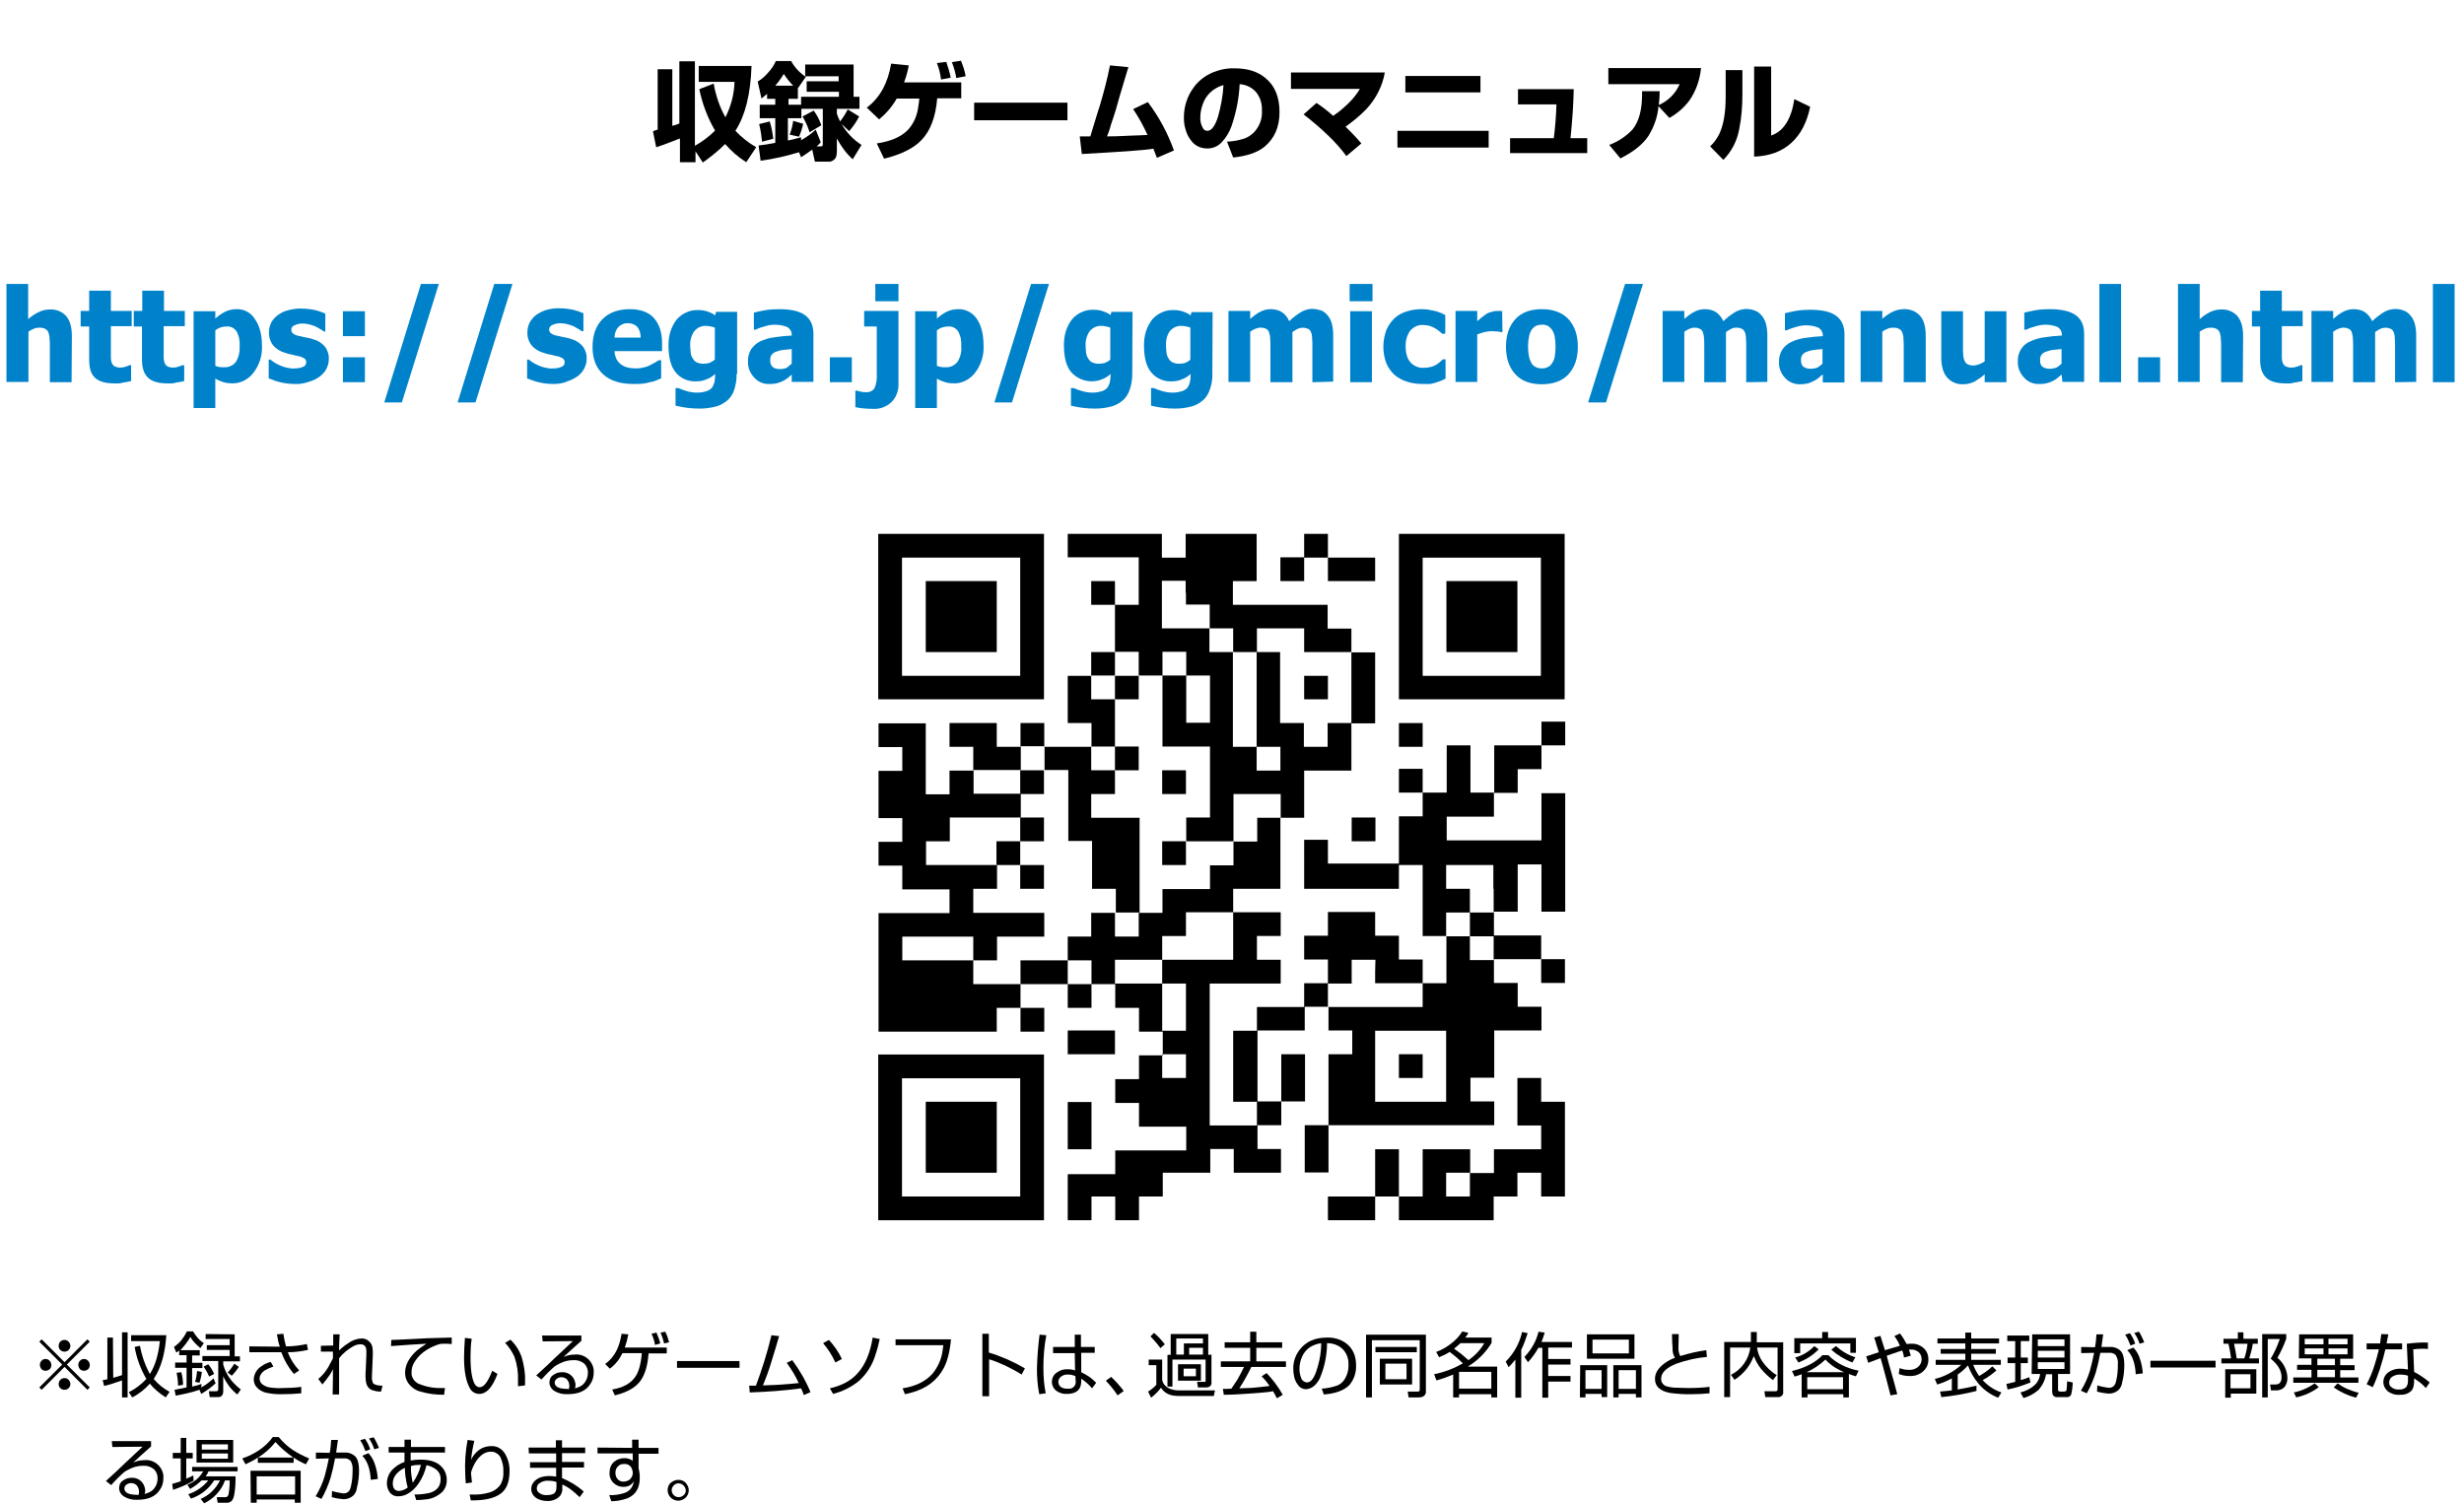 <?xml version="1.0" encoding="utf-8"?>
<!-- Generator: Adobe Illustrator 25.4.1, SVG Export Plug-In . SVG Version: 6.00 Build 0)  -->
<svg version="1.1" id="SVG44" xmlns="http://www.w3.org/2000/svg" xmlns:xlink="http://www.w3.org/1999/xlink" x="0px" y="0px"
	 viewBox="0 0 840 512.6" style="enable-background:new 0 0 840 512.6;" xml:space="preserve">
<style type="text/css">
	.st0{clip-path:url(#SVGID_00000169554541731491862590000003594467759799944633_);}
	.st1{fill-opacity:0;}
	.st2{fill:#FFFFFF;fill-opacity:0;}
	.st3{fill:#0082CA;}
</style>
<g>
	<defs>
		<rect id="SVGID_1_" x="-20" y="-10" width="880" height="1440"/>
	</defs>
	<clipPath id="SVGID_00000063620907807099182910000011825721856993145495_">
		<use xlink:href="#SVGID_1_"  style="overflow:visible;"/>
	</clipPath>
	<g style="clip-path:url(#SVGID_00000063620907807099182910000011825721856993145495_);">
		<rect y="0" class="st1" width="840" height="10"/>
	</g>
</g>
<path d="M224.2,44.2V23.6h5v19.3c0.6-0.1,1.4-0.4,2.4-0.8V20.9h5.3v28.8c2.5-1.4,4.9-3.2,6.9-5.2l-0.1-0.1c-2.5-4.3-4.3-9.1-5.3-14
	l4.9-1.9c0.7,4,2,7.9,4,11.5c1.9-3.8,3-7.9,3.1-12.1h-12.2v-5.4h18c-0.3,9.7-2.2,17-5.5,22.1c2.1,2.2,4.5,4.1,7.1,5.6l-3.4,5.1
	c-2.7-1.7-5.1-3.8-7.2-6.2c-2.3,2.3-4.9,4.4-7.6,6.3l-2.5-3.8v3.7h-5.3v-8.1l-0.5,0.2c-4,1.6-6.6,2.5-7.6,2.8l-1.1-5.4
	C223.3,44.4,223.9,44.3,224.2,44.2z"/>
<path d="M276.9,51c-1.2,0.9-2.4,1.7-3.8,2.6l-0.7-1.7c-4.3,1.3-8.7,2.3-13.1,2.9l-0.7-5.2c1.8-0.2,3.7-0.5,5.7-0.9v-8.4h-5.3v-4.6
	h5.3v-2h-2.8v-1.7c-0.3,0.3-1,0.8-1.9,1.6l-1.3-5.8c1.4-0.8,2.6-1.9,3.7-3.2c1-1.1,1.9-2.4,2.5-3.8h5.2c1.2,2.2,2.9,4,5,5.4
	l-2.7,3.9v3.6h-3.2v2h4.3V33h12.9v-1.7H275v-3.6h10.9V26h-11.4v-4h16.5V33h2v4.1h-7.7v1.7c0.3,0.9,0.7,1.8,1.1,2.6
	c1-1.3,1.9-2.7,2.6-4.1l3.9,2.4c-0.9,1.8-2.1,3.5-3.4,5l-2.6-2.4c1.7,2.9,4,5.3,6.8,7.1l-3,4.9c-1.1-1-2.1-2.1-3-3.3
	c-0.9-1.2-1.7-2.5-2.4-3.8v4.5c0,0.6-0.1,1.3-0.3,1.9c-0.5,1-1.7,1.7-2.8,1.5h-4.4L276.9,51z M262.4,41.4c0.6,1.9,1,3.9,1.2,5.9
	l-3.8,1c-0.2-2-0.5-4-1-6L262.4,41.4z M264.3,29.2h6.1c-1.2-1.2-2.3-2.6-3.2-4C266.1,27,265.1,28.3,264.3,29.2z M278.4,49.9h1.2
	c0.3,0,0.5,0,0.7-0.1c0.2-0.2,0.2-0.5,0.2-0.8V37.1h-7.3v3.2h-4.6v7.6c1.5-0.3,3-0.7,4.5-1.1l0,1c1.8-1,3.5-2.2,5-3.6l1.7,4.3
	C279.3,49.1,278.8,49.6,278.4,49.9z M273.8,42.2c-0.3,1.5-0.8,3-1.4,4.4l-3.2-0.7c0.6-1.5,1-3.1,1.2-4.7L273.8,42.2z M277.4,37.7
	c1.1,1.5,2,3.2,2.6,5l-4,2.4c-0.6-1.9-1.4-3.7-2.4-5.4L277.4,37.7z"/>
<path d="M308.2,28.1h19.5v5.4h-8.2c-0.5,6.3-2.3,11.1-5.4,14.3c-2.7,2.8-7,4.9-12.7,6.3l-2.5-5.2c4.7-0.7,8.2-2.2,10.5-4.5
	c2-2.1,3.2-4.8,3.6-7.7c0.2-1,0.3-2.1,0.4-3.1h-7.7c-1.5,2.7-3.6,5.1-6,7.1l-4.2-4c4.5-3.4,7.2-8.4,8.3-15l6,0.6
	C309.5,24.2,308.9,26.2,308.2,28.1z M322.6,21.1c0.6,1.8,1.2,3.6,1.5,5.4l-3.3,0.6c-0.2-1.9-0.7-3.8-1.4-5.6L322.6,21.1z
	 M327.6,20.7c0.7,1.7,1.3,3.5,1.6,5.3l-3.2,0.6c-0.3-1.9-0.8-3.7-1.5-5.4L327.6,20.7z"/>
<path d="M332.1,35h31.8v6h-31.8V35z"/>
<path d="M377.4,46.5c2.8,0,4.3-0.1,4.4-0.1c0.7,0,2.3-0.1,4.7-0.2c1.1,0,2.6-0.1,4.7-0.2c-1.4-3.1-3-6-4.9-8.8l5-2.4
	c3.8,5,6.8,10.6,8.9,16.5l-5.8,2.5c-0.5-1.3-0.9-2.3-1.2-3.1c-3.8,0.6-11.9,1.1-24.4,1.8l-0.7-6c0.5,0,0.8,0,1.1,0l1.2,0h1.3
	c2.1-6.9,3.2-10.5,3.3-10.7c1.3-4.4,2.5-8.9,3.4-13.5l6.3,0.6l-0.4,1.2c-2.2,7.3-3.5,11.7-3.9,13.3c-0.5,1.5-1,3.3-1.7,5.2
	C378.4,43.9,377.9,45.2,377.4,46.5z"/>
<path d="M420.4,53.7l-2.1-5.4c1.9-0.1,3.8-0.4,5.7-1c1.3-0.4,2.5-1.2,3.5-2.2c1.9-2,2.9-4.7,2.7-7.5c0.1-2.2-0.6-4.5-2-6.2
	c-1.4-1.6-3.5-2.6-5.6-2.7c-0.2,4.9-1.2,9.7-2.8,14.4c-0.7,2-1.9,3.9-3.3,5.4c-1.3,1.4-3.2,2.2-5.1,2.1c-2,0-4-0.9-5.2-2.5
	c-1-1.2-1.7-2.6-2.1-4.2c-0.4-1.3-0.5-2.6-0.5-3.9c0-3.6,1.1-7.1,3.2-10c2-2.9,5-4.9,8.3-5.9c1.9-0.6,3.9-0.9,5.9-0.8
	c4.3,0,7.8,1.1,10.4,3.3c3.2,2.6,4.8,6.5,4.8,11.6c0,5.1-1.7,9-5.2,11.9C428.6,52,425.1,53.2,420.4,53.7z M417.1,29
	c-3.3,0.9-6,3.3-7.1,6.6c-0.5,1.4-0.8,2.9-0.8,4.4c-0.1,1.4,0.3,2.8,1.1,4c0.3,0.4,0.8,0.6,1.3,0.6c1.4,0,2.6-1.6,3.6-4.7
	C416.2,36.4,416.9,32.7,417.1,29z"/>
<path d="M458.7,43.2c1.9,1.8,3.7,3.7,5.4,5.7l-5.1,4.3c-1.8-2.4-3.8-4.7-6-6.8c-2.7-2.6-5.6-5.1-8.6-7.4l4.4-3.9
	c2,1.3,3.9,2.8,5.7,4.4c1.3-0.9,2.5-1.8,3.7-2.9c2.1-1.8,4-3.9,5.4-6.3h-23.5v-5.6h32c-0.8,4.7-3.1,9.1-6.4,12.6
	C463.6,39.5,461.2,41.4,458.7,43.2z"/>
<path d="M476.4,44.6h31.1v5.7h-31.1V44.6z M479.1,25.9h25.6v5.6h-25.6L479.1,25.9z"/>
<path d="M517.5,30.4h19c-0.1,5.3-0.5,10.9-1.1,16.7h5.7v5.1h-26.3v-5.1h14.9c0.5-3.8,0.8-7.7,0.9-11.5h-13.1V30.4z"/>
<path d="M565.4,36.2c-0.3,3.6-1.5,7-3.4,10.1c-2,3-5.2,5.5-9.6,7.7l-3.8-4.6c3-1.1,5.7-2.9,7.9-5.2c2.2-2.7,3.3-6.7,3.3-12
	c0-0.2,0-0.6,0-1.1l6,0c0,1.5-0.1,3-0.3,4.7c3.2-1.4,5.7-3.9,7.1-7.1h-24.3v-5.5h31.6c-0.4,4-1.7,7.8-4,11.1
	c-1.8,2.4-4.1,4.4-6.8,5.9L565.4,36.2z"/>
<path d="M594,23.8v8.4c0,4-0.3,8-1.1,11.9c-0.7,3.9-2.6,7.6-5.4,10.4l-4.5-4.6c1.3-1.2,2.3-2.6,3.1-4.2c1.5-3.1,2.2-7.4,2.2-12.8v-9
	H594z M603.8,22.7v23.5c4.2-1.4,6.9-5.6,7.9-12.4l5.4,2.6c-1.1,5.3-3.2,9.4-6.4,12.3c-3.3,3-7.5,4.5-12.7,4.7V22.7H603.8z"/>
<path d="M22,466l-7.8,7.8l-0.8-0.8l7.8-7.8l-7.8-7.8l0.8-0.8l7.8,7.8l7.8-7.8l0.8,0.8l-7.8,7.8l7.8,7.8l-0.8,0.8L22,466z
	 M15.5,463.3c0.6,0,1.1,0.2,1.5,0.7c0.7,0.8,0.7,2.1-0.1,2.8s-2.1,0.7-2.8-0.1c0,0,0,0,0,0c-0.3-0.4-0.5-0.9-0.5-1.4
	c0-0.6,0.2-1.1,0.7-1.5C14.5,463.5,15,463.3,15.5,463.3L15.5,463.3z M22,456.8c1.1,0,1.9,0.9,2,2c0,1.1-0.9,2-2,2c0,0,0,0,0,0
	c-1.1,0-2-0.8-2-1.9c0,0,0-0.1,0-0.1C20,457.6,20.9,456.8,22,456.8C22,456.8,22,456.8,22,456.8z M22,469.8c1.1,0,1.9,0.9,2,2
	c0,1.1-0.9,2-2,2c0,0,0,0,0,0c-1.1,0-2-0.8-2-1.9c0,0,0-0.1,0-0.1C20,470.7,20.9,469.8,22,469.8C22,469.8,22,469.8,22,469.8
	L22,469.8z M28.6,463.3c0.6,0,1.1,0.2,1.5,0.7c0.7,0.8,0.7,2.1-0.1,2.8s-2.1,0.7-2.8-0.1c0,0,0,0,0,0c-0.3-0.4-0.5-0.9-0.5-1.4
	c0-0.6,0.2-1.1,0.7-1.5C27.6,463.5,28.1,463.3,28.6,463.3L28.6,463.3z"/>
<path d="M38.6,469.7c0.8-0.2,1.8-0.5,3-0.9v-14.6h1.9v22.2h-1.9v-5.8c-2,0.7-4,1.4-6.1,1.9l-0.5-2c0.7-0.1,1.3-0.2,1.6-0.3v-14.2
	h1.9L38.6,469.7z M52.4,470.1c1.5,1.8,3.4,3.3,5.4,4.4l-1.3,1.9c-2-1.3-3.9-2.8-5.4-4.7c-1.7,1.9-3.7,3.5-6,4.7l-1.2-1.8
	c2.3-1.1,4.3-2.7,6-4.5c-2-3.4-3.3-7-4-10.9l1.8-0.4c0.6,3.2,1.6,6.2,3.1,9.1c0.1,0.2,0.2,0.4,0.3,0.5c1.8-2.8,2.9-6.5,3.4-11.2
	h-9.8v-2h12C56.3,461.4,54.9,466.4,52.4,470.1z"/>
<path d="M68.6,473c1.5-0.8,2.9-1.9,4.2-3.1l0.7,1.7c-1.5,1.4-3.2,2.6-4.9,3.6l-0.6-1.4c-2.6,0.9-5.4,1.5-8.1,2l-0.4-2
	c0.1,0,1.4-0.3,4.1-0.8v-6.7h-3.9v-1.8h3.9v-2.5h-2.5v-1.6c-0.3,0.3-0.6,0.5-1,0.7l-0.8-1.9c1-0.7,1.9-1.5,2.6-2.4
	c0.7-0.9,1.3-1.8,1.8-2.9h2.1c0.5,0.8,1,1.5,1.6,2.2c0.6,0.7,1.3,1.3,2.1,1.8l-1.2,1.7c-0.7-0.6-1.3-1.2-1.9-1.8
	c-0.6-0.6-1.1-1.3-1.5-2c-0.9,1.6-2.1,3.1-3.4,4.5h6.6v1.8h-2.6v2.5h3.5v1.8h-3.5v6.3c1.1-0.2,2.2-0.5,3.2-0.9L68.6,473z
	 M61.8,467.8c0.4,1.4,0.6,2.9,0.6,4.3l-1.7,0.3c0-1.5-0.2-3-0.5-4.4L61.8,467.8z M68.8,467.7c-0.1,1.2-0.4,2.5-0.8,3.7l-1.5-0.3
	c0.4-1.2,0.6-2.5,0.7-3.7L68.8,467.7z M80,454.9v7.5h1.8v1.7h-5.7v1.1c0.5,1.9,1.4,3.6,2.6,5.2c1,1.2,2.1,2.3,3.4,3.3l-1.2,1.7
	c-1-0.8-1.9-1.7-2.7-2.7c-0.8-1.1-1.5-2.2-2.1-3.5v5.1c0,1.3-0.6,2-1.8,2h-2.8l-0.3-2l2.4,0c0.2,0,0.3,0,0.5-0.1
	c0.2-0.1,0.3-0.3,0.3-0.6v-9.6h-5.4v-1.7h9.3v-2.1h-7.8v-1.6h7.8v-2.1h-8.2v-1.7L80,454.9z M71,465.1c0.8,1,1.5,2.1,2,3.3l-1.7,0.9
	c-0.5-1.2-1.1-2.3-1.9-3.4L71,465.1z M81.4,466c-0.7,1.1-1.5,2.1-2.4,3l-1.4-1.1c0.9-0.9,1.6-1.9,2.3-3L81.4,466z"/>
<path d="M95.4,459.1c0-0.1,0-0.1-0.1-0.3c-0.3-0.8-0.6-2.1-0.9-3.9l2.2-0.2c0.2,1.4,0.5,2.9,0.9,4.3c2.4,0,4.8-0.3,7.1-0.8l0.4,2
	c-2.3,0.5-4.6,0.8-6.9,0.8c0.9,2.3,2.2,4.4,3.9,6.2l-1.8,1.2c-1.9-2.2-3.3-4.7-4.3-7.4c-0.2,0-0.9,0-2.1,0h-8.8v-2L95.4,459.1
	L95.4,459.1z M92.3,464.3l0.9,1.6c-1,0.3-1.9,0.7-2.8,1.2c-0.6,0.4-1.2,0.9-1.5,1.5c-0.3,0.4-0.4,0.9-0.4,1.4c0,0.7,0.3,1.4,0.9,1.9
	c0.8,0.6,1.7,1,2.6,1.1c1.4,0.2,2.9,0.3,4.3,0.2c2.1,0,4.3-0.1,6.4-0.4l0,2.2c-2.1,0.2-4.2,0.3-6.2,0.3c-1.9,0.1-3.9-0.1-5.8-0.5
	c-1.3-0.3-2.5-1-3.3-2c-0.6-0.7-0.9-1.6-0.9-2.6c0.1-1.8,1.1-3.5,2.6-4.4C90,465.1,91.1,464.6,92.3,464.3L92.3,464.3z"/>
<path d="M113.6,458.7l0-1.6v-1.6l0-0.6h2.2c-0.1,1.7-0.2,3.3-0.2,4.9l0,0.6c0.9-0.9,1.9-1.7,3-2.4c1.3-1,2.9-1.6,4.6-1.7
	c0.9,0,1.7,0.2,2.4,0.8c0.8,0.6,1.4,1.6,1.4,2.7c0.1,0.5,0.1,1.1,0.1,1.6c0,0.1,0,0.3,0,0.4l-0.2,4.9c-0.1,1.4-0.1,2.3-0.1,2.7
	c-0.1,0.7,0.1,1.5,0.4,2.2c0.5,0.4,1.1,0.6,1.8,0.7c0.5,0.1,0.9,0.1,1.4,0.1l-0.5,2c-0.2,0-0.3,0-0.4,0c-0.9,0-1.8-0.2-2.7-0.5
	c-0.8-0.3-1.5-1-1.8-1.9c-0.3-0.9-0.4-1.9-0.4-2.9c0-0.4,0-1.2,0.1-2.4l0.2-4.9v-0.8c0-0.5,0-1.1-0.2-1.6c-0.3-0.8-1.1-1.2-1.9-1.1
	c-0.9,0-1.8,0.3-2.6,0.8c-1.7,1-3.2,2.2-4.4,3.7c-0.1,0.1-0.1,0.2-0.2,0.3l0,1.1c0,2.2,0,4.4,0,6.5c0,1.8,0,3.3,0,4.7h-2.2
	c0-1.8,0.1-3.8,0.1-6.2v-2.4c-0.3,0.6-0.6,1.2-1,1.8c-0.8,1.2-1.7,2.3-2.6,3.4l-1.4-1.9c1.4-1.1,2.5-2.5,3.4-4c0.5-0.9,1-1.9,1.6-3
	v-2.3l-4.1,0v-2L113.6,458.7z"/>
<path d="M133.4,456.8c1,0,2.7-0.1,5-0.2c4.8-0.3,9.8-0.5,15.1-0.6h0.5l0,2.2c-1-0.1-1.9-0.1-2.5-0.1c-0.5,0-1,0-1.6,0.1
	c-2,0.6-3.9,1.5-5.6,2.8c-1.3,1-2.4,2.3-3.2,3.7c-0.6,1-0.8,2.1-0.8,3.2c-0.1,1.6,0.9,3.1,2.3,3.8c2.6,1.1,5.3,1.6,8.1,1.5h1
	l-0.3,2.3c-2.7,0-5.5-0.3-8.1-1.1c-1.6-0.4-3-1.4-4-2.7c-0.8-1.1-1.2-2.3-1.2-3.7c0-2.6,1.3-5.1,3.9-7.5c1.1-0.9,2.2-1.7,3.4-2.4
	c-3.3,0.2-7.3,0.4-12.1,0.8L133.4,456.8z"/>
<path d="M158.5,456.1l2.3,0.3c-0.3,2-0.4,4-0.4,6.1c0,4.7,0.5,7.9,1.6,9.6c0.4,0.5,1,0.9,1.6,0.8c1.4,0,2.8-1.9,4.2-5.6l1.8,1.1
	c-1.7,4.5-3.7,6.8-6.2,6.8c-1.3,0-2.6-0.7-3.2-1.9c-1.3-2.3-2-5.7-2-10.5C158.2,461.1,158.3,458.9,158.5,456.1z M174,456.7
	c1.7,1.6,3,3.6,3.8,5.8c0.8,2.7,1.3,5.5,1.2,8.3c0,0.4,0,0.9,0,1.5l-2.4,0.3c0-0.8,0-1.4,0-1.9c0.1-2.8-0.3-5.5-1.2-8.1
	c-0.8-1.8-1.9-3.4-3.2-4.8L174,456.7z"/>
<path d="M184.8,455.3h13.4v1.8c-1.3,1.2-2.2,2-2.8,2.5c-1.7,1.6-2.9,2.6-3.3,3c1.2-0.5,2.4-0.8,3.7-0.8c3.3-0.4,6.2,2,6.6,5.2
	c0,0.3,0,0.7,0,1c0,1.4-0.4,2.8-1.2,3.9c-1.5,2.3-4,3.4-7.7,3.4c-1.6,0.1-3.2-0.3-4.5-1.1c-1-0.6-1.7-1.7-1.7-2.9
	c0-1.1,0.5-2.1,1.4-2.6c0.8-0.6,1.8-0.9,2.9-0.9c1.9-0.1,3.7,1.1,4.3,2.9c0.2,0.5,0.3,1,0.3,1.5c0,0.4-0.1,0.7-0.2,1.1
	c0.9-0.2,1.8-0.6,2.5-1.1c1.2-1,1.9-2.5,1.9-4.1c0.1-1.2-0.4-2.4-1.2-3.2c-1.1-0.9-2.4-1.3-3.8-1.2c-1.6,0-3.1,0.4-4.5,1.1
	c-0.6,0.3-1.2,0.6-1.8,1c-1.6,1.4-3.1,2.9-4.5,4.5l-1.8-1.4c0.8-0.7,2-1.8,3.7-3.4c1.5-1.5,3.4-3.2,5.5-5.2c1.5-1.4,2.6-2.4,3.3-3.1
	l-10.3,0.1L184.8,455.3z M193.9,473.6c0.1-0.3,0.2-0.7,0.2-1.1c0-0.5-0.1-1.1-0.4-1.6c-0.4-0.9-1.3-1.4-2.3-1.4
	c-0.7,0-1.4,0.3-1.9,0.8c-0.2,0.3-0.4,0.6-0.4,1c0,1.5,1.5,2.2,4.4,2.2L193.9,473.6z"/>
<path d="M213,459.4h14.3v2h-6.2c-0.3,4.1-1.2,7.2-2.8,9.4c-1.7,2.3-4.6,3.9-8.7,4.9l-0.9-2c3.6-0.6,6.2-2,7.7-4.1
	c1.3-1.7,2.1-4.5,2.4-8.3h-6.6c-1,2.1-2.4,3.9-4.3,5.3l-1.6-1.6c1.7-1.2,3.1-2.9,4-4.8c0.8-1.7,1.3-3.6,1.6-5.5l2.3,0.2
	C213.9,456.5,213.5,458,213,459.4z M223.8,454.3c0.5,1.2,1,2.5,1.3,3.7l-1.8,0.5c-0.2-1.3-0.6-2.6-1.2-3.8L223.8,454.3z M226.8,454
	c0.6,1.2,1,2.4,1.3,3.6l-1.7,0.4c-0.3-1.3-0.7-2.5-1.2-3.7L226.8,454z"/>
<path d="M230.8,464h21.3v2.3h-21.3V464z"/>
<path d="M260.1,472.3c2-0.1,3.7-0.1,5.1-0.2c4.1-0.3,6.4-0.5,7.1-0.6c-1.1-2.4-2.5-4.7-4.1-6.9l1.9-0.9c2.5,3.4,4.6,7,6.2,10.9
	l-2.3,1c-0.2-0.7-0.5-1.5-0.9-2.3c-5.8,0.8-11.6,1.2-17.5,1.4l-0.2-2.3c0.5,0,0.8,0,1,0c0.4,0,0.8,0,1.3,0
	c2.1-5.6,3.9-11.4,5.3-17.2l2.6,0.3c-0.8,2.8-1.7,5.8-2.7,9C262,467.5,261,470.1,260.1,472.3z"/>
<path d="M282.6,456.8c1.8,2,3.3,4.1,4.4,6.5l-2.2,1.2c-1.1-2.4-2.5-4.6-4.2-6.6L282.6,456.8z M299.9,456.5c-0.4,1.8-0.8,3.5-1.4,5.2
	c-1,3.5-3,6.7-5.7,9.1c-2.6,2.1-5.6,3.6-8.8,4.4l-1.1-1.9c1.8-0.4,3.6-1,5.3-1.9c5-2.6,8.1-7.8,9.3-15.4L299.9,456.5z"/>
<path d="M305.3,456.6h18.9c-0.2,2.1-0.5,4.2-1.1,6.3c-1.2,4.6-4.4,8.5-8.7,10.5c-1.9,0.9-3.9,1.5-5.9,1.9l-0.8-2
	c4.5-0.7,7.9-2.4,10.2-5c1.8-2.2,3-4.8,3.4-7.6c0.1-0.6,0.2-1.3,0.3-2.1h-16.3V456.6z"/>
<path d="M334.8,454.7h2.3v6.4c4.3,1.3,8.4,3.1,12.3,5.4l-1.1,2.1c-2.1-1.3-3.9-2.2-5.3-2.9c-1.9-0.9-3.8-1.7-5.8-2.3v12.6h-2.3
	V454.7z"/>
<path d="M354.4,455l2.3,0.2c-0.7,3.6-1,7.4-1,11.1c0,2.9,0.2,5.8,0.8,8.7l-2.2,0.3c-0.6-2.9-0.8-5.8-0.8-8.7
	C353.6,462.7,353.9,458.8,354.4,455z M359,459.2h7.4l0-4.2h2.1l0,4.2h4.7v2h-4.6l0,6.6c1,0.5,1.9,1,2.8,1.6c0.8,0.6,1.6,1.3,2.3,2
	l-1.4,1.9c-1.1-1.3-2.3-2.4-3.7-3.3v0.7c0,0.9-0.1,1.7-0.5,2.5c-0.7,1.3-2.2,2-4.4,2c-1.2,0.1-2.5-0.3-3.5-1c-1-0.7-1.6-1.9-1.6-3.1
	c0-1.3,0.6-2.5,1.7-3.2c1.1-0.8,2.4-1.2,3.7-1.1c0.9,0,1.7,0.1,2.5,0.4l-0.1-5.9H359L359,459.2z M366.6,469.1
	c-0.8-0.3-1.6-0.5-2.4-0.5c-0.9-0.1-1.9,0.2-2.6,0.8c-0.5,0.4-0.8,1.1-0.8,1.7c0,0.8,0.4,1.5,1.1,1.9c0.6,0.3,1.3,0.5,2.1,0.4
	c1,0.2,2-0.3,2.5-1.2c0.2-0.5,0.3-0.9,0.2-1.4L366.6,469.1z"/>
<path d="M378.8,469.4c1.6,1.5,3,3.1,4.3,4.8l-2.1,1.5c-1.2-1.8-2.5-3.4-4-5L378.8,469.4z"/>
<path d="M391.7,463.5h4.5v6.9c0.2,1.2,1,2.2,2.1,2.8c1,0.5,2.2,0.8,3.3,0.8h12.6l-0.4,1.9h-12.2c-2.7,0-4.6-0.9-5.8-2.8
	c-1,1.3-2.1,2.4-3.4,3.4l-1-2.1c1-0.6,2-1.4,2.8-2.3v-6.7h-2.6V463.5z M393.4,454.4c1.4,1.1,2.6,2.5,3.7,3.9l-1.5,1.3
	c-1-1.4-2.2-2.8-3.4-4L393.4,454.4z M413,461.8v9.4c0.1,0.5-0.1,1.1-0.5,1.4c-0.4,0.3-0.9,0.4-1.4,0.4h-2.7l-0.3-1.9l2.4,0
	c0.1,0,0.3,0,0.4,0c0.1,0,0.1-0.2,0.1-0.5v-7.1h-11.3v9.2H398v-10.8h1.1v-7.1h12.8v7.1L413,461.8z M410.1,456.3H401v5.5h2.6v-3.8
	h6.5L410.1,456.3z M409.4,465.1v5.6h-7.8v-5.6H409.4z M407.7,466.6h-4.2v2.6h4.2L407.7,466.6z M410.1,459.5h-4.7v2.3h4.7V459.5z"/>
<path d="M432.8,472.5c-0.8-1.2-1.7-2.3-2.7-3.3l1.7-1.1c2.1,2.2,4,4.7,5.5,7.4l-2,1.2c-0.4-0.8-0.8-1.6-1.3-2.4
	c-1.4,0.3-4.1,0.5-8.2,0.8c-3.1,0.2-6,0.4-8.6,0.4l-0.3-2c0.3,0,0.8,0,1.2,0c0.7,0,1.2-0.1,1.7-0.1c0.9-1.3,1.5-2.3,2-3
	c0.8-1.4,1.6-2.9,2.3-4.4h-7.9v-1.9h10v-4.6h-8.7v-1.9h8.7v-3.6h2.1v3.6h8.8v1.9h-8.8v4.6h10.1v1.9h-11.8c-1.2,2.5-2.6,5-4.1,7.3
	c2-0.1,3.1-0.1,3.1-0.1c0.6,0,1.8-0.1,3.7-0.3C429.9,472.8,431.2,472.7,432.8,472.5z"/>
<path d="M451.3,475.4l-0.7-2c1.9-0.1,3.7-0.5,5.4-1.1c0.9-0.4,1.6-1,2.2-1.8c1.1-1.6,1.6-3.5,1.5-5.4c0.1-2-0.7-4-2.2-5.4
	c-1.4-1.2-3.2-1.8-5.1-1.8c0,3.7-0.7,7.4-2,10.8c-0.5,1.6-1.4,3-2.7,4c-0.7,0.5-1.5,0.8-2.4,0.9c-1.2,0-2.3-0.6-2.9-1.6
	c-0.6-0.8-1-1.7-1.2-2.6c-0.2-0.9-0.3-1.8-0.3-2.6c-0.1-2.4,0.7-4.8,2.2-6.7c2.1-2.7,5.1-4.1,9.2-4.1c2.3-0.1,4.5,0.5,6.4,1.8
	c2.4,1.7,3.6,4.3,3.6,7.6c0.1,2.5-0.7,4.9-2.3,6.8C458.2,474,455.3,475.1,451.3,475.4z M450.4,457.9c-1.4,0.2-2.8,0.7-4,1.5
	c-1.1,0.8-2,1.9-2.5,3.1c-0.6,1.3-0.9,2.8-0.9,4.2c0,1.1,0.2,2.1,0.6,3.1c0.2,0.8,1,1.4,1.9,1.5c1.3,0,2.3-1.2,3.2-3.7
	c0.8-2.4,1.4-4.8,1.6-7.3C450.4,459.3,450.4,458.5,450.4,457.9L450.4,457.9z"/>
<path d="M486.1,455v19.2c0.1,0.7-0.2,1.4-0.8,1.8c-0.5,0.3-1.1,0.4-1.7,0.4h-3.4l-0.3-2l3.3,0c0.2,0,0.4,0,0.6-0.1
	c0.2-0.2,0.2-0.4,0.2-0.7v-16.7h-16.3v19.5h-2V455H486.1z M468.9,459.2h14.1v1.8h-14.1V459.2z M470.4,463.2h11v8.8h-11V463.2z
	 M479.5,464.9h-7.2v5.3h7.2V464.9z"/>
<path d="M498.7,464.8c-0.5-0.5-1.2-1.2-2.1-2c-0.8-0.7-1.6-1.3-2.4-1.9c-1.1,0.7-2.3,1.3-3.6,1.8l-1-1.8c2-0.7,3.8-1.8,5.4-3.1
	c1.4-1.1,2.6-2.4,3.5-3.9l2.1,0.5c-0.3,0.6-0.7,1.1-1.1,1.6h9v1.8c-1.9,3.2-4.6,5.9-7.8,7.9c-0.1,0.1-0.2,0.1-0.2,0.2h9.9v10.5h-2
	v-1.1h-11v1.1h-2v-7.8c-1.9,0.8-3.8,1.5-5.7,2l-0.8-2.1C492.4,467.8,495.7,466.5,498.7,464.8z M500.6,463.7c2.2-1.5,4.1-3.5,5.4-5.8
	h-8.1c-0.5,0.5-1.3,1.1-2.2,1.9c0.7,0.5,1.6,1.1,2.6,1.9C499.1,462.4,499.8,463,500.6,463.7L500.6,463.7z M508.4,467.7h-11v5.7h11
	V467.7z"/>
<path d="M518.6,460.2v16.3h-2v-13c-0.7,0.9-1.5,1.8-2.3,2.6l-1-1.9c2.8-2.8,4.7-6.2,5.6-10.1l1.9,0.4
	C520.2,456.4,519.5,458.3,518.6,460.2z M524.5,459.4c-1,1.8-2.2,3.5-3.6,5l-1.2-1.8c2.3-2.4,4-5.3,4.8-8.6l2.1,0.3
	c-0.3,1.1-0.7,2.2-1.1,3.2h10.4v1.9h-8.1v3.9h7.6v1.9h-7.6v3.9h7.6v1.9h-7.6v5.5h-2v-17H524.5z"/>
<path d="M538.7,465.4h9.2v10.9H546v-1.1h-5.5v1.2h-1.9L538.7,465.4z M540.5,467.1v6.4h5.5v-6.4L540.5,467.1z M541,463.2v-8.3h16.2
	v8.3H541z M542.9,461.4h12.4v-4.7h-12.4V461.4z M550,465.4h9.6v11h-1.9v-1.2h-5.9v1.2H550L550,465.4z M551.8,467.1v6.4h5.9v-6.4
	L551.8,467.1z"/>
<path d="M570,454.8h2.3c0,1.6-0.1,3.1-0.1,4.3c-0.1,1.1,0.1,2.2,0.6,3.2c2.9-0.9,5.9-1.6,8.9-2l0.2,2.3c-3.5,0.3-7,1.1-10.4,2.3
	c-3.5,1.4-5.2,3.1-5.2,5.1c-0.1,1.3,0.9,2.5,2.2,2.7c1.1,0.3,2.2,0.4,3.4,0.4c1.2,0,2.3,0.1,3.5,0.1c2.5,0,4.9-0.1,7.4-0.4l0,2.2
	c-2,0.2-3.9,0.3-5.9,0.3c-2.5,0.1-4.9-0.1-7.4-0.4c-3.5-0.6-5.3-2.2-5.3-4.8c0-2.1,1.2-3.9,3.5-5.5c1-0.7,2.1-1.3,3.3-1.7
	c-0.6-1-0.9-2.2-0.8-3.4C570.1,458.4,570,456.8,570,454.8z"/>
<path d="M596.9,457.6v-3.5h2v3.5h9v16.7c0.2,1-0.5,1.9-1.5,2c-0.2,0-0.3,0-0.5,0h-4.1l-0.3-2l3.8,0c0.4,0,0.7-0.2,0.7-0.6v-14.3H599
	c0.2,1.7,0.8,3.2,1.7,4.6c1.3,1.9,3,3.6,5,4.8l-1.3,1.7c-1.5-1.1-2.9-2.5-4.1-3.9c-1-1.3-1.8-2.7-2.4-4.3c-0.6,1.5-1.4,3-2.4,4.3
	c-1.2,1.5-2.6,2.8-4.2,3.8l-1.2-1.7c3.6-1.8,6.1-5.3,6.6-9.3h-6.9v16.9h-2v-18.8H596.9z"/>
<path d="M630.3,468.4v8h-1.9v-1.1h-12.2v1.1h-2v-7.9c-0.7,0.3-1.5,0.5-2.4,0.8l-0.9-1.9c4.6-1.1,8-2.9,10.4-5.4h2
	c1.4,1.5,3.1,2.6,4.9,3.5c1.7,0.8,3.5,1.4,5.4,1.8l-0.9,1.9C631.7,468.9,630.9,468.7,630.3,468.4z M621.2,454.1h2v2h9.5v5.1h-1.9
	V458h-17.1v3.3h-2v-5.1h9.5L621.2,454.1z M620,460c-1.9,2-4.3,3.5-6.9,4.5l-1.1-1.7c2.5-0.7,4.7-2,6.5-3.9L620,460z M628.7,467.8
	c-0.6-0.2-1.1-0.5-1.5-0.7c-1.9-0.9-3.5-2.1-4.9-3.6c-1.9,1.8-4,3.2-6.4,4.3L628.7,467.8z M628.3,469.5h-12.2v4.1h12.2L628.3,469.5z
	 M631.5,464.5c-2.6-1-5.1-2.5-7.2-4.4l1.6-1.2c1.9,1.7,4.2,3.1,6.6,3.8L631.5,464.5z"/>
<path d="M647.7,458.8c-0.5-1.2-1.1-2.3-1.9-3.3l1.9-0.9c0.9,1.1,1.6,2.3,2.3,3.6c0.5-0.1,1.1-0.1,1.6-0.1c1.7-0.1,3.4,0.6,4.6,1.9
	c0.8,0.9,1.2,2.1,1.2,3.3c0.1,1.9-0.8,3.6-2.4,4.7c-1.2,0.8-2.6,1.2-4,1.1c-1.3,0-2.5-0.2-3.7-0.7l0.3-2c1,0.4,2,0.6,3.1,0.6
	c1.2,0.1,2.3-0.3,3.2-1c0.8-0.7,1.2-1.6,1.2-2.6c0-0.9-0.3-1.8-1-2.4c-0.8-0.7-1.8-1-2.8-0.9h-0.5c0.2,0.6,0.4,1.3,0.6,2.1l-2.3,0.6
	c-0.1-0.8-0.3-1.6-0.6-2.4c-0.6,0.2-2.3,0.7-5.3,1.8l0.8,3c1.3,4.5,2.2,7.8,2.8,10.1l-2.3,0.4c-0.9-3.6-1.8-6.9-2.6-9.9l-0.8-2.8
	c-1.9,0.7-3.3,1.3-4.2,1.6l-0.7-2.2c0.2-0.1,1.7-0.5,4.3-1.4c-0.3-1-0.5-1.7-0.7-2.2c-0.4-1.3-0.6-2.2-0.9-2.8l2.2-0.6l0.1,0.5
	l0.7,2.2l0.7,2.2C644.2,459.8,645.9,459.3,647.7,458.8L647.7,458.8z"/>
<path d="M670.9,465.5c-1.1,1.2-2.2,2.2-3.5,3.1v5.1c0.1,0,0.3,0,0.5-0.1c1.8-0.3,3.7-0.7,5.9-1.2l0,1.8c-3.9,1-7.9,1.7-12,2.1
	l-0.4-1.9c1.6-0.1,2.9-0.3,4-0.4v-4.1c-1.6,0.9-3.3,1.6-5,2.1l-0.8-1.9c3.4-0.8,6.5-2.5,9-4.8h-8.7v-1.7h10.1v-2.1h-8.4v-1.6h8.4
	v-1.9h-9.5v-1.7h9.5v-2h2v2h9.5v1.7H672v1.9h8.4v1.6H672v2.1h10.1v1.7h-9.4c0.5,1.4,1.2,2.6,2,3.8c1.6-0.9,3.2-2,4.5-3.3l1.4,1.4
	c-1.5,1.3-3,2.4-4.7,3.3c0,0,0.1,0.1,0.2,0.2c1.7,1.8,3.8,3.2,6.2,4l-1.1,1.8c-2.6-1-5-2.7-6.8-4.9
	C672.9,469.8,671.7,467.7,670.9,465.5z"/>
<path d="M688.9,470.5c1-0.3,2-0.6,2.9-1l0.4,1.8c-2.5,1-5.1,1.9-7.8,2.4l-0.4-1.9c0.5-0.1,1.5-0.3,3-0.7v-6.4h-2.6v-1.9h2.6v-5.6
	h-2.7v-1.9h7.5v1.9h-2.9v5.6h2.4v1.9h-2.4V470.5z M692.8,454.9h12.9v13.5h-4.1v5.2c0,0.2,0,0.4,0.1,0.6c0.2,0.1,0.4,0.2,0.6,0.2h1.4
	c0.4,0,0.7-0.2,0.8-0.5c0.1-1,0.2-2,0.2-3l1.9,0.4c0,1.3-0.2,2.7-0.5,4c-0.2,0.7-0.9,1.1-1.6,1h-3c-0.5,0.1-1.1-0.1-1.5-0.5
	c-0.3-0.4-0.4-0.9-0.4-1.4v-5.9h-2.1c-0.3,2-1.2,3.8-2.5,5.3c-1.5,1.3-3.2,2.3-5.2,2.8l-1-1.9c1.7-0.4,3.3-1.2,4.6-2.3
	c1.2-1,1.9-2.4,2.1-4h-2.9L692.8,454.9z M703.8,456.6h-9.1v2.3h9.1V456.6z M703.8,460.5h-9.1v2.3h9.1V460.5z M703.8,464.4h-9.1v2.3
	h9.1V464.4z"/>
<path d="M714.2,459.3c0.3-1.5,0.4-2.9,0.5-4.4l2.3,0c-0.3,2.1-0.5,3.6-0.6,4.3h2.8c1.4-0.1,2.8,0.4,3.8,1.4c0.8,0.9,1.2,2.5,1.2,4.7
	c0,2-0.2,3.9-0.7,5.8c-0.1,1-0.5,1.9-1.1,2.6c-0.9,0.9-2.1,1.4-3.4,1.4c-1.4-0.1-2.7-0.3-4.1-0.7l0.1-2.1c1.2,0.4,2.4,0.6,3.7,0.8
	c0.8,0.1,1.6-0.2,2.1-0.8c0.4-0.6,0.6-1.3,0.7-1.9c0.4-1.7,0.5-3.5,0.5-5.3c0.1-1.1-0.1-2.1-0.7-3.1c-0.6-0.6-1.4-0.9-2.2-0.8H719
	l-3,0l0,0.1c-0.4,2.2-0.9,4.4-1.5,6.5c-0.8,2.5-1.8,4.9-3.1,7.2l-2-0.9c1.3-2.1,2.4-4.5,3.1-6.9c0.5-1.9,1-3.9,1.4-6l-4.4,0.1l0-2.1
	L714.2,459.3z M726.1,454.5c0.8,1.1,1.4,2.3,1.8,3.6l-1.6,0.6c-0.5-1.3-1-2.5-1.8-3.7L726.1,454.5z M727.3,459.4
	c1.1,1.2,1.9,2.6,2.3,4.1c0.5,1.5,0.8,3.1,0.9,4.7l-2.4,0.3c-0.2-3.8-1.2-6.5-2.9-8.2L727.3,459.4z M729.2,454
	c0.7,1.1,1.3,2.4,1.8,3.6l-1.6,0.5c-0.4-1.3-1-2.5-1.8-3.7L729.2,454z"/>
<path d="M733.1,463.9h22.2v2.3h-22.2V463.9z"/>
<path d="M758,456.4h4.9v-2.2h1.9v2.2h4.9v1.7h-1.7c-0.1,0.6-0.2,1.4-0.5,2.5c-0.3,1.1-0.5,1.9-0.7,2.5h3.3v1.7h-12.8v-1.7h3.3
	c-0.2-1.7-0.5-3.3-0.9-5H758L758,456.4z M769.2,466.8v8.3h-8.7v1.4h-1.9v-9.7H769.2z M767.2,468.5h-6.8v4.8h6.8V468.5z M766.2,458.1
	h-4.6c0.4,1.8,0.7,3.4,0.9,5h2.6C765.7,461.4,766,459.8,766.2,458.1z M773.1,476.4h-1.9v-21.6h8.2v1.6c-0.8,2.2-1.8,4.4-3,6.5
	c2.1,1.7,3.4,4.3,3.4,7c0,1-0.3,1.9-0.8,2.7c-0.5,0.7-1.2,1.1-2,1.3c-0.4,0.1-0.7,0.1-1.1,0.1h-1.7l-0.3-2l1.7,0h0.1
	c1.4,0,2.1-0.8,2.1-2.5c0-2.2-1.2-4.3-3.7-6.3c1.3-2.1,2.3-4.4,3.1-6.7h-4.1L773.1,476.4z"/>
<path d="M783.8,454.9h18.4v8.3h-4.4v2.2h4.9v1.7h-4.9v2.5h6.2v1.8h-22.2v-1.8h6.2V467h-4.9v-1.7h4.9v-2.2h-4.3L783.8,454.9z
	 M790.5,472.9c-2.3,1.7-4.9,2.9-7.7,3.5l-0.8-1.7c2.5-0.5,5-1.6,7.1-3.1L790.5,472.9z M792.1,456.4h-6.4v1.9h6.4V456.4z
	 M792.1,459.7h-6.4v2h6.4V459.7z M796,463.2h-6v2.2h6L796,463.2z M796,467h-6v2.5h6L796,467z M800.3,456.4h-6.5v1.9h6.5V456.4z
	 M800.3,459.7h-6.5v2h6.5V459.7z M803.2,476.5c-2.7-0.7-5.3-1.9-7.6-3.5l1.3-1.4c1,0.7,2.1,1.4,3.3,1.9c1.2,0.5,2.5,1,3.9,1.3
	L803.2,476.5z"/>
<path d="M811.4,458c0.1-0.7,0.2-1.7,0.4-3.2l2.4,0.1c0,0.1-0.2,1.1-0.6,3.1h5.3v2h-5.7c-0.3,1.4-0.9,3.6-1.9,6.8
	c-0.7,2.1-1.5,4.2-2.4,6.1l-2.1-1c1.1-2.1,2-4.2,2.7-6.5c0.6-1.9,1.1-3.7,1.5-5.4h-4.2v-2L811.4,458z M827.7,457.7v2.2
	c-0.7-0.1-1.3-0.1-1.9-0.1c-1,0-2.1,0.1-3.1,0.2l0.3,7.7c1.9,1,3.7,2.2,5.3,3.6l-1.3,1.9c-0.6-0.7-1.3-1.3-2-1.9
	c-0.4-0.3-1-0.7-2-1.4v0.7c0,1.7-0.3,2.9-1,3.6c-1.1,1-2.5,1.4-4,1.3c-1.5,0.1-3-0.4-4.1-1.3c-0.9-0.8-1.4-1.9-1.4-3
	c0-1.4,0.7-2.7,1.9-3.5c1.1-0.7,2.4-1.1,3.7-1.1c1,0,1.9,0.1,2.8,0.3l-0.4-8.8C822.9,457.8,825.3,457.6,827.7,457.7L827.7,457.7z
	 M820.9,469c-0.9-0.3-1.8-0.4-2.7-0.4c-0.9,0-1.8,0.2-2.6,0.7c-0.7,0.4-1.1,1.2-1.1,2c0,0.5,0.1,0.9,0.4,1.3
	c0.8,0.8,1.8,1.2,2.9,1.1c0.9,0.1,1.8-0.2,2.5-0.8c0.4-0.6,0.6-1.3,0.6-2.1L820.9,469z"/>
<path d="M38.1,491.3h13.4v1.8c-1.3,1.2-2.2,2-2.8,2.5c-1.8,1.6-2.9,2.6-3.3,3c1.2-0.5,2.4-0.8,3.7-0.8c3.3-0.4,6.2,2,6.6,5.2
	c0,0.3,0,0.7,0,1c0,1.4-0.4,2.8-1.2,3.9c-1.5,2.3-4,3.4-7.7,3.4c-1.6,0.1-3.2-0.3-4.5-1.1c-1-0.6-1.7-1.7-1.7-2.9
	c0-1.1,0.5-2.1,1.4-2.6c0.8-0.6,1.8-0.9,2.9-0.9c1.9-0.1,3.7,1.1,4.3,2.9c0.2,0.5,0.3,1,0.3,1.5c0,0.4-0.1,0.7-0.2,1.1
	c0.9-0.2,1.8-0.6,2.5-1.1c1.2-1,1.9-2.5,1.9-4.1c0.1-1.2-0.4-2.4-1.2-3.2c-1.1-0.9-2.4-1.3-3.8-1.2c-1.6,0-3.1,0.4-4.5,1.1
	c-0.6,0.3-1.2,0.6-1.8,1c-1.6,1.4-3.1,2.9-4.5,4.5l-1.8-1.4c0.8-0.7,2-1.8,3.7-3.4c1.5-1.5,3.4-3.2,5.5-5.2c1.5-1.4,2.6-2.4,3.3-3.1
	l-10.3,0.1L38.1,491.3z M47.2,509.7c0.1-0.3,0.2-0.7,0.2-1.1c0-0.5-0.1-1.1-0.4-1.6c-0.4-0.9-1.3-1.4-2.3-1.4
	c-0.7,0-1.4,0.3-1.9,0.8c-0.2,0.3-0.4,0.6-0.4,1c0,1.5,1.5,2.2,4.4,2.2L47.2,509.7z"/>
<path d="M63.5,504.1c0.8-0.3,1.6-0.7,2.4-1.1l0.1,1.8c-2.2,1.3-4.6,2.3-7,3.1l-0.3-2c1.2-0.4,2.2-0.7,2.9-0.9v-7.8h-2.7v-1.9h2.7
	v-5.1h1.9v5.1h2.2v1.9h-2.2L63.5,504.1z M70.1,503.3h10.2c0,0.3,0,0.4,0,0.4c0,1.9-0.1,3.8-0.4,5.6c-0.1,0.7-0.3,1.5-0.7,2.1
	c-0.4,0.6-1.2,1-1.9,0.9h-3.1l-0.3-1.9l3,0c0.5,0,0.8-0.3,1-0.9c0.3-1.6,0.4-3.2,0.4-4.8h-1.6c-1.2,3.4-3.8,6.2-7.1,7.8l-1.2-1.5
	c2.9-1.2,5.2-3.5,6.6-6.3H73c-1.8,2.9-4.6,5.1-7.9,6.2l-0.9-1.5c2.7-0.9,5-2.5,6.8-4.7h-2.3c-1.2,1.2-2.5,2.1-3.9,2.9l-0.9-1.4
	c1.2-0.5,2.4-1.2,3.4-2.1c0.8-0.7,1.4-1.6,2-2.5h-3.8v-1.5h15.5v1.5h-9.9C70.8,502.3,70.5,502.8,70.1,503.3z M67,490.9h12.5v7.7H67
	V490.9z M77.7,492.4h-8.9v1.8h8.9L77.7,492.4z M77.7,495.5h-8.9v1.8h8.9L77.7,495.5z"/>
<path d="M100.1,496.9v1.8H87.9v-1.8c-1.3,0.9-2.7,1.6-4.2,2.3l-1.1-2c2.1-0.7,4.1-1.7,6-3c1.7-1.2,3.2-2.6,4.4-4.3h2
	c1.4,1.7,3,3.2,4.8,4.4c1.8,1.2,3.7,2.1,5.6,2.9l-1.1,2C102.8,498.6,101.4,497.8,100.1,496.9z M85.4,501.4h17.1v10.9h-2v-1.1H87.5
	v1.1h-2L85.4,501.4z M100.6,503.3H87.5v6.2h13.1L100.6,503.3z M100,496.9c-2.2-1.5-4.3-3.3-6.1-5.3c-1.6,2.1-3.7,3.9-5.9,5.3H100z"
	/>
<path d="M112.4,495.3c0.3-1.5,0.4-2.9,0.5-4.4l2.3,0c-0.3,2.1-0.5,3.6-0.6,4.3h2.8c1.4-0.1,2.8,0.4,3.8,1.4c0.8,0.9,1.2,2.5,1.2,4.7
	c0,2-0.2,3.9-0.7,5.8c-0.1,1-0.5,1.9-1.1,2.6c-0.9,0.9-2.1,1.4-3.4,1.4c-1.4-0.1-2.7-0.3-4.1-0.7l0.1-2.1c1.2,0.4,2.4,0.6,3.7,0.8
	c0.8,0.1,1.6-0.2,2.1-0.8c0.4-0.6,0.6-1.3,0.7-1.9c0.4-1.7,0.5-3.5,0.5-5.3c0.1-1.1-0.1-2.1-0.7-3.1c-0.6-0.6-1.4-0.9-2.2-0.8h-0.1
	l-3,0l0,0.1c-0.4,2.2-0.9,4.4-1.5,6.5c-0.8,2.5-1.8,4.9-3.1,7.2l-2-0.9c1.3-2.1,2.4-4.5,3.1-6.9c0.5-1.9,1-3.9,1.4-6l-4.4,0.1l0-2.1
	L112.4,495.3z M124.4,490.5c0.8,1.1,1.4,2.3,1.8,3.6l-1.6,0.6c-0.5-1.3-1-2.5-1.8-3.7L124.4,490.5z M125.6,495.4
	c1.1,1.2,1.9,2.6,2.3,4.1c0.5,1.5,0.8,3.1,0.9,4.7l-2.4,0.3c-0.2-3.8-1.2-6.5-2.9-8.2L125.6,495.4z M127.4,490
	c0.7,1.1,1.3,2.4,1.8,3.6l-1.6,0.5c-0.4-1.3-1-2.5-1.8-3.7L127.4,490z"/>
<path d="M137.9,493.3v-2.5h2.2l0,2.5h11.6v1.9H140l0,1.5l0,1v0.2c1.1-0.2,2.2-0.3,3.3-0.3c3.3,0,5.7,0.8,7.2,2.4
	c1.2,1.2,1.8,2.8,1.8,4.5c0.1,1.5-0.5,3-1.5,4.1c-1.6,1.5-3.7,2.5-6,2.6c-0.8,0.1-1.7,0.2-2.9,0.2l-0.6-1.9h0.4
	c1.5,0,3.1-0.2,4.6-0.5c2.6-0.7,3.9-2.3,3.9-4.6c0.1-1.5-0.6-2.9-1.9-3.7c-0.9-0.6-1.9-1-2.9-1.2c-0.5,2.2-1.4,4.3-2.6,6.1
	c-1.1,1.7-2.5,3-4.3,3.9c-0.8,0.4-1.8,0.6-2.7,0.6c-1.1,0.1-2.2-0.4-2.9-1.3c-0.7-0.9-1-2-1-3.1c0-1.8,0.7-3.5,2-4.8
	c1.1-1.1,2.5-2,4-2.5v-3.2h-5.4v-1.9L137.9,493.3z M139,507.1c-0.4-1.3-0.6-2.7-0.8-4c-0.1-0.7-0.1-1.5-0.2-2.7
	c-0.4,0.2-0.8,0.4-1.1,0.6c-2,1.3-3,2.9-3,4.8c0,0.7,0.2,1.4,0.6,1.9c0.4,0.4,1,0.6,1.5,0.6C137.1,508.2,138.2,507.8,139,507.1z
	 M140.7,505.5c1.3-1.8,2.3-3.9,2.8-6.1c-0.3,0-0.5,0-0.5,0c-1,0-2,0.1-2.9,0.4C140,501.6,140.3,503.6,140.7,505.5L140.7,505.5z"/>
<path d="M159.4,490.9l2.3,0.3c-0.5,2.1-0.9,4.3-1.1,6.5c0.4-1,1.1-1.9,1.9-2.7c1.3-1.3,3.1-2,5-2c1.9-0.1,3.6,0.9,4.6,2.5
	c1.1,1.8,1.7,4,1.6,6.1c0,3-0.7,5.3-2.2,6.9c-1.6,1.6-4.2,2.6-7.8,2.9c-1,0.1-2,0.1-3.2,0.1l-0.4-2h0.8c1.9,0.1,3.8-0.1,5.6-0.6
	c1.7-0.4,3.2-1.4,4.2-2.9c0.7-1.3,1-2.8,0.9-4.3c0.1-1.7-0.3-3.3-1-4.9c-0.3-0.6-0.8-1.1-1.4-1.4c-0.6-0.4-1.2-0.5-1.9-0.5
	c-1.8,0-3.4,1-4.9,3.1c-0.8,1.2-1.4,2.5-1.8,3.9c0,0.3,0,0.6,0,0.7c0,0.2,0.1,1.1,0.3,2.8l-2.1,0.3c-0.1-1.1-0.2-2.3-0.2-3.4
	C158.4,498.5,158.7,494.7,159.4,490.9z"/>
<path d="M180.2,493.5h9.3l0-2.5h2.1l0,2.5h7.9v1.9h-7.9v3h7.5v1.9h-7.5v3.6c2.7,1.1,5.2,2.6,7.4,4.6l-1.4,1.9
	c-1.1-1.1-2-1.8-2.6-2.3c-1-0.8-2.1-1.5-3.3-2v1.1c0.1,1-0.2,2-0.8,2.8c-1.1,1.2-2.8,1.8-4.4,1.7c-1.3,0-2.7-0.3-3.8-1.1
	c-1-0.7-1.6-1.8-1.6-3c0-0.9,0.3-1.7,0.9-2.4c1.1-1.3,2.8-2,5.3-2c0.8,0,1.6,0.1,2.3,0.2v-3h-8.9v-1.9h8.9v-3h-9.3L180.2,493.5z
	 M189.6,505.2c-0.9-0.3-1.7-0.4-2.6-0.4c-1.3-0.1-2.5,0.3-3.5,1.2c-0.3,0.4-0.5,0.9-0.5,1.4c0,0.5,0.2,1,0.5,1.3
	c0.8,0.7,1.8,1.1,2.9,1c1.5,0,2.4-0.3,2.9-1c0.3-0.5,0.4-1.1,0.4-1.8V505.2z"/>
<path d="M215.5,493.6l0-2.8h2.2v2.8h6.8v2h-6.8v5c0.3,1,0.4,2.1,0.4,3.2c0,3.4-1.3,5.7-4,6.9c-1.8,0.7-3.8,1.1-5.7,1.1l-0.7-2.1
	c1.8,0.1,3.7-0.2,5.4-0.8c1.1-0.4,2-1.2,2.5-2.3c0.2-0.5,0.4-1,0.5-1.6c-0.3,0.5-0.7,0.9-1.1,1.2c-0.7,0.5-1.6,0.7-2.5,0.7
	c-1.3,0-2.5-0.5-3.4-1.4c-0.9-0.9-1.4-2.2-1.3-3.5c0-1.4,0.5-2.8,1.6-3.7c1-0.8,2.2-1.2,3.5-1.2c1,0,2,0.3,2.8,0.9l0-2.5h-12v-2
	L215.5,493.6z M215.6,501.5c-0.1-1.4-1.3-2.5-2.7-2.4c0,0-0.1,0-0.1,0c-0.9-0.1-1.8,0.3-2.4,1.1c-0.4,0.5-0.6,1.2-0.6,1.9
	c0,0.9,0.3,1.8,1,2.4c0.5,0.4,1.2,0.7,1.8,0.6c0.8,0,1.7-0.3,2.3-0.9c0.3-0.4,0.6-0.8,0.7-1.3c0.1-0.2,0.1-0.4,0.1-0.6V501.5z"/>
<path d="M231.3,504.5c1,0,2,0.4,2.6,1.2c1.3,1.5,1.2,3.7-0.3,5c-1.5,1.3-3.7,1.2-5.1-0.3c-0.6-0.7-0.9-1.5-0.9-2.4
	c0-1,0.4-2,1.2-2.6C229.6,504.8,230.4,504.5,231.3,504.5z M231.3,505.7c-0.7,0-1.3,0.3-1.7,0.8c-0.9,1-0.8,2.4,0.2,3.3c0,0,0,0,0,0
	c0.4,0.4,1,0.6,1.6,0.6c0.7,0,1.3-0.3,1.8-0.8c0.4-0.4,0.6-1,0.6-1.6C233.6,506.7,232.6,505.7,231.3,505.7z"/>
<a xlink:href="https://sega.jp/ggmicro/manual.html" >
	<rect y="83" class="st2" width="877" height="359"/>
</a>
<path d="M299.4,210.2v28.2h56.5V182h-56.5V210.2z M347.8,210.2v20.2h-40.3v-40.3h40.3V210.2z"/>
<path d="M315.6,210.2v12.1h24.2v-24.2h-24.2V210.2z"/>
<path d="M364,186v4h24.2v16.2h-8.1v-8.1H372v8.1h8.1v16.1H372v8.1H364v16.1h8.1v8.1h-16.1v-8.1h-8.1v8.1h-8.1v-8.1h-16.1v8.1h8.1
	v8.1h-8.1v8.1h-8.1v-24.2h-16.1v8.1h8.1v8.1h-8.1v16.1h8.1v8.1h-8.1v8.1h8.1v8.1h16.1v8.1h-24.2v40.4h40.3v-8.1h8.1v8.1h8.1v-8.1
	h-8.1v-8.1H364v8.1h8.1v-8.1h8.1v8.1h8.1v8.1h8.1v8.1h-8.1v8.1h-8.1v8.1h8.1v8.1h16.1v8.1h-24.2v8.1H364V416h8.1v-8.1h8.1v8.1h8.1
	v-8.1h8.1v-8.1h16.2v-8.1h8v8.1h16.1v-8.1h-8v-8.1h8.1v-8.1h8.1v-16.1h-8.1v16.1h-8.1v-24.2h16.1v-8.1h8.1v8.1h8.1v8.1h-8.1v24.2
	h-8.1v16.1h8.1v-16.1h56.5v-8.1h-8.1v-8.1h8.1v-16.1h16.1v-8.1h-8.1v-8.1h-8.1v-8.1h16.1v8.1h8.1v-8.1h-8.1v-8.1h-16.1v-8.1h8.1
	v-16.1h8.1v16.1h8.1v-40.4h-8.1v16.1h-32.3v-8.1h16.1v-8.1h8.1v-8.1h8.1v-8.1h8.1v-8.1h-8.1v8.1h-16.1v16.1h-8.1v-16.1h-8.1v16.1
	H485v-8.1h-8.1v8.1h8.1v8.1h-8.1v16.1h-24.2v-8.1h-8.1V303h32.3v-8.1h8.1v24.2h8.1v16.1H485v-8.1h-8.1v-8.1h-8.1v-8.1h-16.1v8.1
	h-8.1v8.1h8.1v8.1h-8.1v8.1h-16.1v8.1h-8.1v24.2h8.1v8.1h-16.1v-48.4h24.2v-8.1h-8.1v-8.1h8.1v-8.1h-16.2V303h16.1v-24.2h8.1v-16.1
	h16.1v-16.1h8.1v-24.2h-8.1v-8.1h-8.1v-8.1h-32.3v-8.1h8.1V182h-24.2v8.1h-8.1V182H364V186z M404.3,202.1v4h8.1v8.1h8v8.1h8.1v-8.1
	h16.1v8.1h16.1v24.2h-8.1v8.1h-8.1v-8.1h-8.1v-24.2h-8v32.3h8.1v8.1h-8.1v-8.1h-8.1v-32.3h-8v-8.1h-16.2v-16.2h8.1V202.1z
	 M388.2,226.3v4h8.1v-8.1h8.1v8.1h8.1v16.1h-8.1v-16.1h-8.1v24.2h16.2v24.2h-8.1v8.1h16.1v-16.1h16.1v8.1h-8v8.1h-8.1v8.1h-8v8.1
	h-16.2v8.1h-8.1v8.1h-8.1v-8.1H372v8.1H364v8.1h8.1v8.1H364v-8.1h-16.1v8.1h-16.1v-8.1h-24.2v-8.1h24.2v8.1h8.1v-8.1h16.1v-8.1
	h-24.2V303h8.1v-8.1h-24.2v-8.1h8.1v-8.1h24.2v-8.1h-16.1v-8.1h16.1v-8.1h8.1v8.1h8.1v24.2h8.1V303h8.1v8.1h8.1v-32.3H372v-8.1h8.1
	v-8.1H372v-8.1h8.1v-16.1H372v-8.1h8.1v-8.1h8.1V226.3z M509.2,303v8.1h-8.1v8.1h8.1v8.1h-8.1v-8.1H493v-8.1h8.1V303H493v-8.1h16.1
	V303z M420.4,319.1v8.1h-24.2v8.1h8.1v16.1h-8.1v-16.1h-16.1v-8.1h16.1v-8.1h8.1v-8.1h16.1V319.1z M468.8,331.2v4H485v8.1h-32.3v-8
	h8.1v-8.1h8.1L468.8,331.2z M493,363.5v12.1h-24.2v-24.2h24.2L493,363.5z M404.3,363.5v4h-8.1v-8.1h8.1V363.5z"/>
<path d="M444.6,234.4v4h8.1v-8h-8.1V234.4z"/>
<path d="M380.1,234.4v4h8.1v-8h-8.1V234.4z"/>
<path d="M380.1,258.6v4h8.1v-8.1h-8.1V258.6z"/>
<path d="M347.8,266.7v4h8.1v-8.1h-8.1V266.7z"/>
<path d="M396.2,266.7v4h8.1v-8.1h-8.1V266.7z"/>
<path d="M347.8,282.8v4h-8.1v8.1h8.1v8.1h8.1v-8.1h-8.1v-8.1h8.1v-8.1h-8.1V282.8z"/>
<path d="M396.2,290.9v4h8.1v-8.1h-8.1V290.9z"/>
<path d="M476.9,363.5v4h8.1v-8.1h-8.1V363.5z"/>
<path d="M444.6,186v4h-8.1v8.1h8.1v-8h8.1v8h16.1v-8h-16.1V182h-8.1V186z"/>
<path d="M476.9,210.2v28.2h56.5V182h-56.5V210.2z M525.3,210.2v20.2H485v-40.3h40.3V210.2z"/>
<path d="M493.1,210.2v12.1h24.2v-24.2h-24.2L493.1,210.2z"/>
<path d="M476.9,250.6v4h8.1v-8.1h-8.1V250.6z"/>
<path d="M460.8,282.8v4h8.1v-8.1h-8.1V282.8z"/>
<path d="M364,355.4v4h16.1v-8.1H364V355.4z"/>
<path d="M299.4,387.7V416h56.5v-56.5h-56.5V387.7z M347.8,387.7v20.2h-40.3v-40.3h40.3V387.7z"/>
<path d="M315.6,387.7v12.1h24.2v-24.2h-24.2V387.7z"/>
<path d="M517.3,375.6v8.1h8.1v8.1h-16.1v8.1h-8.1v-8.1H485v16.1h-8.1v-16.1h-8.1v16.1h-16.1v8.1h16.1v-8.1h8.1v8.1h32.3v-8.1h8.1
	v-8.1h8.1v8.1h8.1v-32.3h-8.1v-8.1h-8.1V375.6z M501.1,403.9v4h-8.1v-8.1h8.1V403.9z"/>
<path d="M364,383.7v8.1h8.1v-16.1H364V383.7z"/>
<path class="st3" d="M24.4,130.3H17v-12c0-1,0-1.9-0.1-2.9c0-0.7-0.2-1.5-0.4-2.1c-0.2-0.5-0.6-0.9-1.1-1.2
	c-0.6-0.3-1.3-0.4-1.9-0.4c-0.6,0-1.3,0.1-1.8,0.3c-0.7,0.3-1.4,0.6-2,1.1v17.1H2.2V96.8h7.4v12c1.1-1,2.3-1.8,3.6-2.4
	c1.2-0.6,2.5-0.9,3.8-0.9c2.1-0.1,4.2,0.7,5.6,2.3c1.3,1.6,1.9,3.8,1.9,6.8L24.4,130.3z"/>
<path class="st3" d="M39,130.7c-3,0-5.2-0.6-6.6-1.9c-1.4-1.3-2-3.3-2-6.2v-11.3h-2.9v-5.3h2.9v-6.9h7.4v6.9h7.1v5.2h-7.1v8.6
	c0,0.8,0,1.6,0,2.2c0,0.6,0.1,1.2,0.3,1.7c0.2,0.5,0.5,0.9,1,1.2c0.7,0.3,1.4,0.5,2.2,0.4c0.5,0,1-0.1,1.5-0.3
	c0.5-0.1,0.9-0.3,1.3-0.5h0.6v5.4c-0.8,0.2-1.7,0.4-2.6,0.5C41.2,130.7,40.1,130.8,39,130.7z"/>
<path class="st3" d="M57.1,130.7c-3,0-5.2-0.6-6.6-1.9c-1.4-1.3-2.1-3.3-2.1-6.2v-11.3h-2.8v-5.3h2.9v-6.9h7.4v6.9H63v5.2h-7.2v8.6
	c0,0.8,0,1.6,0,2.2c0,0.6,0.1,1.2,0.3,1.7c0.2,0.5,0.5,0.9,1,1.2c0.7,0.3,1.4,0.5,2.2,0.4c0.5,0,1-0.1,1.5-0.3
	c0.5-0.1,0.9-0.3,1.4-0.5h0.6v5.4c-0.8,0.2-1.7,0.4-2.6,0.5C59.2,130.7,58.1,130.8,57.1,130.7z"/>
<path class="st3" d="M89.3,117.8c0.2,3.4-0.9,6.7-2.9,9.3c-1.7,2.2-4.3,3.6-7.1,3.6c-1,0-2.1-0.1-3.1-0.4c-1-0.3-1.9-0.7-2.8-1.2v10
	H66v-33h7.4v2.5c1-0.9,2.1-1.7,3.3-2.3c1.2-0.6,2.6-0.9,3.9-0.9c2.6-0.1,5,1.2,6.3,3.4C88.5,111,89.3,114.1,89.3,117.8z M81.7,118
	c0.1-1.8-0.2-3.5-1.1-5.1c-0.8-1.1-2-1.7-3.3-1.6c-0.7,0-1.4,0.1-2,0.3c-0.7,0.2-1.3,0.6-1.9,1v12.1c0.4,0.2,0.9,0.3,1.3,0.4
	c0.6,0.1,1.1,0.1,1.7,0.1c1.5,0.1,3.1-0.6,4-1.8C81.4,121.8,81.8,119.9,81.7,118z"/>
<path class="st3" d="M100.5,130.9c-1.7,0-3.4-0.2-5-0.6c-1.3-0.3-2.6-0.8-3.9-1.3v-6.4h0.6l1.2,0.9c0.6,0.4,1.2,0.7,1.9,1
	c0.8,0.4,1.5,0.6,2.3,0.8c0.9,0.2,1.9,0.4,2.8,0.3c0.9,0,1.9-0.1,2.8-0.5c0.7-0.2,1.2-0.8,1.2-1.6c0-0.5-0.2-1-0.6-1.3
	c-0.7-0.4-1.4-0.7-2.1-0.8c-0.6-0.1-1.3-0.3-2.1-0.5c-0.8-0.1-1.5-0.3-2.3-0.6c-1.6-0.4-3.1-1.3-4.2-2.6c-1-1.3-1.5-2.9-1.4-4.6
	c0-1,0.3-2.1,0.7-3c0.5-1,1.3-1.9,2.2-2.6c1.1-0.8,2.2-1.4,3.5-1.7c1.5-0.4,3.1-0.7,4.7-0.6c1.5,0,3.1,0.2,4.6,0.5
	c1.2,0.3,2.4,0.7,3.5,1.2v6.1h-0.5c-0.4-0.3-0.8-0.6-1.2-0.8c-0.5-0.3-1.1-0.6-1.6-0.9c-0.7-0.3-1.4-0.5-2.1-0.7
	c-0.8-0.2-1.6-0.3-2.4-0.3c-0.9,0-1.9,0.2-2.7,0.6c-0.6,0.2-1.1,0.8-1.1,1.5c0,0.5,0.2,1,0.6,1.3c0.7,0.5,1.5,0.8,2.4,0.9
	c0.6,0.2,1.4,0.3,2.2,0.5c0.8,0.1,1.6,0.3,2.4,0.6c1.5,0.4,2.9,1.3,3.9,2.5c0.9,1.2,1.4,2.8,1.3,4.3c0,1.1-0.3,2.2-0.8,3.2
	c-0.5,1-1.3,1.9-2.2,2.6c-1.1,0.8-2.3,1.4-3.6,1.8C103.8,130.7,102.2,131,100.5,130.9z"/>
<path class="st3" d="M124.4,114.6h-7.5v-8.5h7.5V114.6z M124.4,130.3h-7.5v-8.5h7.5V130.3z"/>
<path class="st3" d="M149.6,96.8l-12.6,40.4H131l12.5-40.4L149.6,96.8z"/>
<path class="st3" d="M174.7,96.8l-12.6,40.4H156l12.5-40.4L174.7,96.8z"/>
<path class="st3" d="M188.6,130.9c-1.7,0-3.4-0.2-5-0.6c-1.3-0.3-2.6-0.8-3.9-1.3v-6.4h0.6c0.4,0.3,0.8,0.6,1.2,0.9
	c0.6,0.4,1.2,0.7,1.9,1c0.8,0.4,1.5,0.6,2.3,0.8c0.9,0.2,1.9,0.4,2.8,0.3c0.9,0,1.9-0.1,2.8-0.5c0.7-0.2,1.2-0.8,1.2-1.6
	c0-0.5-0.2-1-0.6-1.3c-0.7-0.4-1.4-0.7-2.1-0.8c-0.6-0.1-1.3-0.3-2.1-0.5c-0.8-0.1-1.5-0.3-2.3-0.6c-1.6-0.4-3.1-1.3-4.2-2.6
	c-1-1.3-1.5-2.9-1.4-4.6c0-1,0.3-2.1,0.7-3c0.5-1,1.3-1.9,2.1-2.6c1.1-0.8,2.3-1.4,3.5-1.8c1.5-0.4,3.1-0.7,4.7-0.6
	c1.5,0,3.1,0.2,4.6,0.5c1.2,0.3,2.4,0.7,3.5,1.2v6.1h-0.6c-0.4-0.3-0.8-0.6-1.2-0.8c-0.5-0.3-1.1-0.6-1.6-0.9
	c-0.7-0.3-1.4-0.5-2.1-0.7c-0.8-0.2-1.6-0.3-2.4-0.3c-0.9,0-1.9,0.2-2.7,0.6c-0.6,0.2-1.1,0.8-1.1,1.5c0,0.5,0.2,1,0.6,1.3
	c0.7,0.5,1.5,0.8,2.4,0.9c0.6,0.2,1.4,0.3,2.2,0.5c0.8,0.1,1.6,0.3,2.4,0.6c1.5,0.4,2.9,1.3,3.9,2.5c0.9,1.2,1.4,2.8,1.3,4.3
	c0,1.1-0.3,2.2-0.8,3.2c-0.5,1-1.3,1.9-2.2,2.6c-1.1,0.8-2.3,1.4-3.6,1.8C192,130.7,190.3,130.9,188.6,130.9z"/>
<path class="st3" d="M215.9,130.9c-4.5,0-7.9-1.1-10.3-3.3c-2.4-2.2-3.6-5.3-3.6-9.3s1.1-7.1,3.3-9.4s5.4-3.5,9.4-3.5
	c3.6,0,6.4,1,8.2,3s2.8,4.8,2.8,8.6v2.7h-16.2c0,1,0.3,1.9,0.7,2.8c0.4,0.7,0.9,1.3,1.6,1.8c0.7,0.5,1.4,0.8,2.2,1
	c0.9,0.2,1.8,0.3,2.8,0.3c0.9,0,1.7-0.1,2.5-0.3c0.8-0.2,1.6-0.4,2.3-0.8c0.6-0.3,1.1-0.6,1.7-0.9c0.5-0.3,0.9-0.6,1.3-0.8h0.8v6.2
	l-1.7,0.7c-0.7,0.3-1.4,0.5-2.1,0.6c-0.8,0.2-1.6,0.4-2.5,0.5C218,130.9,216.9,130.9,215.9,130.9z M218.4,115.1
	c0-1.3-0.3-2.6-1.1-3.6c-0.8-0.9-2-1.3-3.1-1.3c-1.3-0.1-2.5,0.4-3.4,1.3c-0.9,1-1.3,2.3-1.3,3.6H218.4z"/>
<path class="st3" d="M251.1,127.5c0.1,1.9-0.3,3.9-0.9,5.7c-0.5,1.4-1.4,2.7-2.6,3.6c-1.2,0.9-2.5,1.6-4,1.9
	c-1.7,0.4-3.4,0.6-5.1,0.6c-1.5,0-3-0.1-4.5-0.3c-1.2-0.2-2.5-0.4-3.7-0.7v-6h0.9c0.4,0.1,0.8,0.3,1.3,0.5s1,0.3,1.5,0.5
	s1.2,0.3,1.8,0.4c1.6,0.3,3.3,0.2,4.9-0.3c0.7-0.2,1.4-0.6,1.9-1.1c0.4-0.5,0.7-1.1,0.9-1.8c0.2-0.8,0.3-1.7,0.3-2.6v-0.4
	c-0.9,0.8-1.8,1.4-2.9,1.8c-1.1,0.5-2.2,0.7-3.4,0.7c-2.7,0.2-5.4-0.9-7.1-3c-1.7-2-2.5-5.1-2.5-9.3c0-1.7,0.2-3.4,0.8-5.1
	c0.5-1.4,1.2-2.7,2.1-3.8c0.9-1,2-1.8,3.2-2.3c1.2-0.6,2.5-0.8,3.9-0.8c1.1,0,2.2,0.1,3.3,0.5c0.9,0.3,1.8,0.7,2.6,1.3l0.3-1.2h7.2
	V127.5z M243.7,122.6v-10.9c-0.4-0.2-0.9-0.3-1.4-0.4c-0.5-0.1-1.1-0.2-1.6-0.2c-1.5-0.1-3,0.6-4,1.8c-1,1.4-1.5,3.2-1.4,4.9
	c0,0.9,0.1,1.8,0.2,2.7c0.1,0.7,0.4,1.3,0.8,1.9c0.3,0.5,0.8,1,1.4,1.2c0.7,0.3,1.4,0.4,2.2,0.4c0.7,0,1.4-0.1,2-0.3
	C242.5,123.4,243.1,123.1,243.7,122.6z"/>
<path class="st3" d="M269.9,127.7l-1.4,1.2c-0.5,0.4-1,0.7-1.6,1c-1.4,0.7-3,1.1-4.6,1c-2,0.1-3.9-0.7-5.2-2.2
	c-1.4-1.5-2.2-3.4-2.1-5.4c-0.1-1.5,0.3-3,1.1-4.3c0.8-1.1,1.8-2,3-2.6c1.5-0.7,3.1-1.2,4.8-1.4c1.9-0.3,3.9-0.5,6-0.6v-0.1
	c0.1-1.1-0.5-2.2-1.5-2.8c-1.4-0.6-2.9-0.8-4.4-0.8c-1,0-2.1,0.2-3.1,0.5c-1.2,0.3-2.3,0.7-3.4,1.2H257v-5.8
	c0.7-0.2,1.9-0.5,3.6-0.8c1.6-0.3,3.3-0.4,5-0.4c4.1,0,7.1,0.7,8.9,2.1c1.9,1.4,2.8,3.5,2.8,6.3v16.4h-7.4L269.9,127.7z M269.9,124
	v-5l-3,0.3c-0.8,0.1-1.6,0.3-2.3,0.6c-0.6,0.2-1.1,0.5-1.5,1c-0.4,0.5-0.6,1.2-0.5,1.9c-0.1,0.9,0.2,1.8,0.9,2.4
	c0.8,0.5,1.7,0.7,2.7,0.6c0.7,0,1.4-0.2,2-0.4C268.7,124.9,269.3,124.5,269.9,124z"/>
<path class="st3" d="M290.4,130.3h-7.5v-8.5h7.5V130.3z"/>
<path class="st3" d="M306.3,130.7c0.1,2.4-0.7,4.7-2.4,6.4c-1.7,1.6-3.9,2.4-6.2,2.3c-1.2,0-2.5-0.1-3.7-0.2
	c-0.8-0.1-1.6-0.2-2.4-0.4v-5.6h0.6c0.5,0.2,1.1,0.3,1.6,0.4c0.5,0.1,0.9,0.1,1.4,0.1c1.1,0.1,2.3-0.4,2.9-1.3
	c0.6-1.4,0.9-2.9,0.8-4.4v-16.7h-4.3v-5.3h11.7V130.7z M306.3,102.7h-7.9v-5.9h7.9L306.3,102.7z"/>
<path class="st3" d="M335.3,117.8c0.2,3.4-0.9,6.7-2.9,9.3c-1.7,2.2-4.3,3.6-7.1,3.6c-1,0-2.1-0.1-3.1-0.4c-1-0.3-1.9-0.7-2.8-1.2
	v10H312v-33h7.4v2.5c1-0.9,2.1-1.7,3.3-2.3c1.2-0.6,2.6-0.9,3.9-0.9c2.6-0.1,5,1.2,6.4,3.3C334.6,111,335.3,114.1,335.3,117.8z
	 M327.7,118c0.1-1.8-0.2-3.5-1.1-5.1c-0.8-1.1-2-1.7-3.3-1.6c-0.7,0-1.4,0.1-2,0.3c-0.7,0.2-1.3,0.6-1.9,1v12.1
	c0.4,0.2,0.9,0.3,1.3,0.4c0.6,0.1,1.1,0.1,1.7,0.1c1.5,0.1,3-0.6,4-1.8C327.4,121.8,327.9,119.9,327.7,118L327.7,118z"/>
<path class="st3" d="M357.6,96.8L345,137.2H339l12.5-40.4L357.6,96.8z"/>
<path class="st3" d="M386,127.5c0,1.9-0.3,3.9-1,5.7c-0.5,1.4-1.4,2.7-2.6,3.6c-1.2,0.9-2.5,1.6-4,1.9c-1.7,0.4-3.4,0.6-5.1,0.6
	c-1.5,0-3-0.1-4.5-0.3c-1.2-0.2-2.5-0.4-3.7-0.7v-6h0.9c0.4,0.1,0.8,0.3,1.3,0.5s1,0.3,1.5,0.5s1.2,0.3,1.8,0.4
	c1.6,0.3,3.3,0.2,4.9-0.3c0.7-0.2,1.4-0.6,1.9-1.1c0.4-0.5,0.7-1.1,0.9-1.8c0.2-0.8,0.3-1.7,0.3-2.6v-0.4c-0.9,0.8-1.8,1.4-2.9,1.8
	c-3.7,1.5-7.8,0.5-10.5-2.4c-1.7-2-2.5-5.1-2.5-9.3c0-1.7,0.2-3.4,0.8-5.1c0.5-1.4,1.2-2.7,2.1-3.8c0.9-1,2-1.8,3.2-2.3
	c1.2-0.6,2.5-0.8,3.9-0.8c1.1,0,2.2,0.1,3.3,0.5c0.9,0.3,1.8,0.7,2.6,1.3l0.3-1.1h7.2L386,127.5z M378.5,122.6v-10.9
	c-0.4-0.2-0.9-0.3-1.4-0.4c-0.5-0.1-1.1-0.2-1.6-0.2c-1.5-0.1-3,0.6-4,1.8c-1,1.4-1.5,3.2-1.4,4.9c0,0.9,0.1,1.8,0.2,2.7
	c0.1,0.7,0.4,1.3,0.8,1.9c0.3,0.5,0.8,1,1.4,1.2c0.7,0.3,1.4,0.4,2.2,0.4c0.7,0,1.3-0.1,2-0.3C377.4,123.4,378,123.1,378.5,122.6
	L378.5,122.6z"/>
<path class="st3" d="M413.3,127.5c0.1,1.9-0.3,3.9-1,5.7c-0.5,1.4-1.4,2.7-2.6,3.6c-1.2,0.9-2.5,1.6-4,1.9c-1.7,0.4-3.4,0.6-5.1,0.6
	c-1.5,0-3-0.1-4.5-0.3c-1.2-0.2-2.5-0.4-3.7-0.7v-6h0.9c0.4,0.1,0.8,0.3,1.3,0.5s1,0.3,1.5,0.5s1.2,0.3,1.8,0.4
	c1.6,0.3,3.3,0.2,4.9-0.3c0.7-0.2,1.4-0.6,1.9-1.1c0.4-0.5,0.7-1.1,0.9-1.8c0.2-0.8,0.3-1.7,0.3-2.6v-0.4c-0.9,0.8-1.8,1.4-2.9,1.8
	c-1.1,0.5-2.2,0.7-3.4,0.7c-2.7,0.2-5.3-0.9-7.1-3c-1.7-2-2.5-5.1-2.5-9.3c0-1.7,0.2-3.4,0.8-5.1c0.5-1.4,1.2-2.7,2.1-3.8
	c0.9-1,2-1.8,3.2-2.3c1.2-0.6,2.5-0.8,3.9-0.8c1.1,0,2.2,0.1,3.3,0.5c0.9,0.3,1.8,0.7,2.6,1.3l0.3-1.1h7.2L413.3,127.5z
	 M405.8,122.6v-10.9c-0.4-0.2-0.9-0.3-1.4-0.4c-0.5-0.1-1.1-0.2-1.6-0.2c-1.5-0.1-3,0.6-4,1.8c-1,1.4-1.4,3.2-1.3,4.9
	c0,0.9,0.1,1.8,0.2,2.7c0.1,0.7,0.4,1.3,0.8,1.9c0.3,0.5,0.8,1,1.4,1.2c0.7,0.3,1.4,0.4,2.2,0.4c0.7,0,1.4-0.1,2-0.3
	C404.7,123.4,405.3,123.1,405.8,122.6z"/>
<path class="st3" d="M447.4,130.3v-12.1c0-1.2,0-2.2-0.1-3c0-0.7-0.1-1.4-0.4-2c-0.2-0.5-0.5-0.9-1-1.1c-1.1-0.5-2.4-0.5-3.5,0
	c-0.6,0.3-1.2,0.7-1.8,1.1v17.1h-7.5v-12.1c0-1.2,0-2.2-0.1-3c0-0.7-0.2-1.4-0.4-2c-0.2-0.5-0.5-0.9-1-1.1c-0.6-0.3-1.2-0.4-1.9-0.4
	c-0.6,0-1.2,0.2-1.8,0.4c-0.6,0.3-1.2,0.6-1.7,1v17.1h-7.4v-24.2h7.4v2.7c1.1-0.9,2.2-1.8,3.4-2.4c1.1-0.6,2.4-0.9,3.6-0.9
	c1.3,0,2.7,0.3,3.8,1c1.2,0.8,2,1.9,2.5,3.1c1.2-1.2,2.6-2.2,4-3.1c1.2-0.7,2.5-1.1,3.8-1.1c1,0,2,0.2,3,0.5
	c0.9,0.3,1.6,0.9,2.2,1.6c0.7,0.8,1.2,1.7,1.5,2.8c0.4,1.4,0.5,2.8,0.5,4.2v15.7L447.4,130.3z"/>
<path class="st3" d="M467.9,102.7h-7.8v-5.9h7.8V102.7z M467.7,130.3h-7.4v-24.2h7.4V130.3z"/>
<path class="st3" d="M485,130.9c-1.8,0-3.6-0.2-5.4-0.8c-1.6-0.5-3-1.3-4.2-2.3c-1.2-1.1-2.2-2.5-2.8-4c-1.4-3.7-1.3-7.8,0.1-11.5
	c0.7-1.5,1.7-2.9,2.9-4c1.2-1,2.6-1.8,4.2-2.2c1.6-0.5,3.3-0.7,5-0.7c1.3,0,2.6,0.2,3.9,0.5c1.4,0.3,2.7,0.8,4,1.5v6.4h-1
	c-0.3-0.3-0.7-0.6-1.1-0.9c-0.4-0.4-0.9-0.7-1.4-1c-0.6-0.3-1.2-0.6-1.8-0.8c-0.7-0.2-1.5-0.3-2.3-0.3c-1.7-0.1-3.3,0.7-4.4,2
	c-1.1,1.6-1.6,3.5-1.5,5.4c0,2.4,0.6,4.2,1.7,5.4c1.1,1.2,2.8,1.9,4.4,1.8c0.8,0,1.7-0.1,2.5-0.3c1.2-0.3,2.2-0.9,3.1-1.7
	c0.4-0.3,0.7-0.6,0.9-0.9h1v6.6l-1.5,0.7c-0.6,0.2-1.1,0.4-1.7,0.6c-0.7,0.2-1.4,0.4-2,0.5C486.7,130.9,485.9,130.9,485,130.9z"/>
<path class="st3" d="M512.2,113.2h-0.6c-0.4-0.1-0.8-0.2-1.2-0.2c-0.5,0-1.1-0.1-1.8-0.1c-0.8,0-1.7,0.1-2.5,0.3
	c-0.8,0.2-1.7,0.5-2.5,0.8v16.2h-7.4v-24.2h7.4v3.5c0.3-0.3,0.8-0.7,1.4-1.2c0.5-0.4,1.1-0.8,1.6-1.2c0.6-0.4,1.2-0.6,1.9-0.8
	c0.6-0.2,1.3-0.3,2-0.3h0.8c0.3,0,0.6,0,0.8,0.1L512.2,113.2z"/>
<path class="st3" d="M537.9,118.2c0,4-1.1,7.1-3.2,9.4c-2.1,2.3-5.2,3.4-9.1,3.4c-3.9,0-6.9-1.1-9-3.4c-2.1-2.3-3.2-5.4-3.2-9.4
	c0-4,1.1-7.1,3.2-9.4s5.2-3.4,9-3.4c3.9,0,6.9,1.1,9.1,3.4C536.8,111.1,537.9,114.2,537.9,118.2z M530.3,118.2
	c0-1.2-0.1-2.4-0.3-3.6c-0.2-0.8-0.5-1.6-1-2.3c-0.4-0.5-0.9-1-1.5-1.3c-0.6-0.2-1.2-0.4-1.9-0.3c-0.6,0-1.2,0.1-1.8,0.3
	c-0.6,0.3-1.1,0.7-1.5,1.2c-0.5,0.7-0.8,1.5-1,2.3c-0.5,2.4-0.5,4.9,0,7.3c0.2,0.8,0.5,1.5,0.9,2.2c0.4,0.5,0.9,1,1.5,1.2
	c0.6,0.3,1.3,0.4,2,0.4c0.6,0,1.2-0.1,1.8-0.4c0.6-0.2,1.1-0.6,1.5-1.2c0.5-0.7,0.8-1.4,1-2.2C530.2,120.6,530.3,119.4,530.3,118.2
	L530.3,118.2z"/>
<path class="st3" d="M560.1,96.8l-12.6,40.4h-6.1L554,96.8L560.1,96.8z"/>
<path class="st3" d="M595.3,130.3v-12.1c0-1.2,0-2.2-0.1-3c0-0.7-0.1-1.4-0.4-2c-0.2-0.5-0.5-0.9-1-1.1c-0.6-0.3-1.2-0.4-1.9-0.4
	c-0.6,0-1.1,0.1-1.7,0.4c-0.6,0.3-1.2,0.7-1.8,1.1v17.1H581v-12.1c0-1.2,0-2.2-0.1-3c0-0.7-0.2-1.4-0.4-2c-0.2-0.5-0.5-0.9-1-1.1
	c-0.6-0.3-1.2-0.4-1.8-0.4c-0.6,0-1.2,0.2-1.8,0.4c-0.6,0.3-1.2,0.6-1.7,1v17.1h-7.4v-24.2h7.4v2.7c1.1-0.9,2.2-1.8,3.4-2.4
	c1.1-0.6,2.4-0.9,3.6-0.9c1.3,0,2.7,0.3,3.8,1c1.1,0.8,2,1.9,2.5,3.1c1.2-1.2,2.6-2.2,4-3.1c2.1-1.2,4.6-1.4,6.8-0.5
	c0.9,0.3,1.6,0.9,2.2,1.6c0.7,0.8,1.2,1.7,1.5,2.8c0.4,1.4,0.5,2.8,0.5,4.2v15.7L595.3,130.3z"/>
<path class="st3" d="M621.3,127.7l-1.4,1.2c-0.5,0.4-1,0.7-1.6,1c-0.6,0.3-1.3,0.6-1.9,0.8c-0.9,0.2-1.8,0.3-2.6,0.3
	c-2,0.1-3.9-0.7-5.2-2.1c-1.4-1.5-2.2-3.4-2.1-5.4c-0.1-1.5,0.3-3,1.1-4.3c0.7-1.1,1.8-2,3-2.6c1.5-0.7,3.1-1.2,4.8-1.4
	c1.9-0.3,3.9-0.5,6-0.6v-0.1c0.1-1.1-0.5-2.2-1.5-2.8c-1.4-0.6-2.9-0.8-4.3-0.8c-1,0-2.1,0.2-3.1,0.5c-1.2,0.3-2.3,0.7-3.4,1.2h-0.6
	v-5.8c0.7-0.2,1.9-0.5,3.6-0.8c1.6-0.3,3.3-0.4,5-0.4c4.1,0,7.1,0.7,8.9,2.1c1.9,1.4,2.8,3.5,2.8,6.3v16.4h-7.4V127.7z M621.3,124
	v-5l-3,0.3c-0.8,0.1-1.6,0.3-2.3,0.6c-0.6,0.2-1.1,0.5-1.5,1c-0.4,0.5-0.6,1.2-0.5,1.9c-0.1,0.9,0.2,1.8,0.9,2.3
	c0.8,0.5,1.7,0.7,2.7,0.6c0.7,0,1.4-0.2,2-0.4C620.2,124.9,620.8,124.5,621.3,124z"/>
<path class="st3" d="M656.4,130.3H649v-12c0-1,0-1.9-0.1-2.9c0-0.7-0.2-1.5-0.4-2.1c-0.2-0.5-0.6-0.9-1.1-1.2
	c-0.6-0.3-1.3-0.4-1.9-0.4c-0.6,0-1.3,0.1-1.8,0.3c-0.7,0.3-1.4,0.6-2,1.1v17.1h-7.4v-24.2h7.4v2.7c1.1-1,2.3-1.8,3.5-2.4
	c1.2-0.6,2.5-0.9,3.8-0.9c2.1-0.1,4.2,0.7,5.6,2.3c1.3,1.5,1.9,3.8,1.9,6.8V130.3z"/>
<path class="st3" d="M684,130.3h-7.4v-2.7c-1.1,1-2.3,1.8-3.5,2.5c-1.2,0.6-2.5,0.9-3.8,0.9c-2.1,0.1-4.1-0.7-5.5-2.3
	c-1.3-1.5-2-3.8-2-6.8v-15.8h7.4v12c0,1.3,0,2.3,0.1,3c0,0.7,0.2,1.4,0.5,2c0.2,0.5,0.6,0.9,1,1.1c0.6,0.3,1.3,0.4,2,0.4
	c0.6,0,1.3-0.2,1.8-0.4c0.7-0.2,1.4-0.6,2-1v-17.1h7.4L684,130.3z"/>
<path class="st3" d="M702.8,127.7c-0.5,0.4-1,0.8-1.4,1.2c-0.5,0.4-1,0.7-1.6,1c-1.4,0.7-3,1.1-4.6,1c-2,0.1-3.9-0.7-5.2-2.2
	c-1.4-1.5-2.2-3.4-2.1-5.4c-0.1-1.5,0.3-3,1.1-4.3c0.7-1.1,1.8-2.1,3.1-2.6c1.5-0.7,3.1-1.2,4.8-1.4c1.9-0.3,3.9-0.5,6-0.6v-0.1
	c0.1-1.1-0.5-2.2-1.4-2.8c-1.4-0.6-2.9-0.8-4.3-0.8c-1,0-2.1,0.2-3.1,0.5c-1.2,0.3-2.3,0.7-3.4,1.2h-0.6v-5.8
	c0.7-0.2,1.9-0.5,3.6-0.8c1.6-0.3,3.3-0.4,5-0.4c4.1,0,7.1,0.7,9,2.1c1.9,1.4,2.8,3.5,2.8,6.3v16.4h-7.4L702.8,127.7z M702.8,124v-5
	l-3,0.3c-0.8,0.1-1.6,0.3-2.3,0.6c-0.6,0.2-1.1,0.5-1.5,1c-0.4,0.5-0.6,1.2-0.5,1.9c-0.1,0.9,0.2,1.8,0.9,2.3
	c0.8,0.5,1.7,0.7,2.7,0.6c0.7,0,1.4-0.2,2-0.4C701.7,124.9,702.3,124.5,702.8,124z"/>
<path class="st3" d="M723.1,130.3h-7.4V96.8h7.4V130.3z"/>
<path class="st3" d="M736.4,130.3h-7.5v-8.5h7.5V130.3z"/>
<path class="st3" d="M764.6,130.3h-7.4v-12c0-1,0-1.9-0.1-2.9c0-0.7-0.2-1.5-0.4-2.1c-0.2-0.5-0.6-0.9-1.1-1.2
	c-0.6-0.3-1.3-0.4-1.9-0.4c-0.6,0-1.3,0.1-1.8,0.3c-0.7,0.3-1.4,0.6-2,1.1v17.1h-7.4V96.8h7.4v12c1.1-1,2.3-1.8,3.5-2.4
	c1.2-0.6,2.5-0.9,3.8-0.9c2.1-0.1,4.2,0.7,5.6,2.3c1.3,1.6,1.9,3.8,1.9,6.8L764.6,130.3z"/>
<path class="st3" d="M779.2,130.7c-3,0-5.2-0.6-6.6-1.9c-1.4-1.3-2.1-3.3-2.1-6.2v-11.3h-2.8v-5.3h2.8v-6.9h7.4v6.9h7.1v5.2h-7.1
	v8.6c0,0.8,0,1.6,0,2.2c0,0.6,0.1,1.2,0.3,1.7c0.2,0.5,0.5,0.9,1,1.2c0.7,0.3,1.4,0.5,2.2,0.4c0.5,0,1.1-0.1,1.6-0.3
	c0.5-0.1,0.9-0.3,1.3-0.5h0.6v5.4c-0.8,0.2-1.7,0.4-2.6,0.5C781.3,130.7,780.2,130.8,779.2,130.7z"/>
<path class="st3" d="M816.5,130.3v-12.1c0-1.2,0-2.2-0.1-3c0-0.7-0.1-1.4-0.4-2c-0.2-0.5-0.5-0.9-1-1.1c-1.1-0.5-2.4-0.5-3.5,0
	c-0.6,0.3-1.2,0.7-1.8,1.1v17.1h-7.5v-12.1c0-1.2,0-2.2-0.1-3c0-0.7-0.2-1.4-0.4-2c-0.2-0.5-0.5-0.9-1-1.1c-0.6-0.3-1.2-0.4-1.8-0.4
	c-0.6,0-1.2,0.2-1.8,0.4c-0.6,0.3-1.2,0.6-1.7,1v17.1h-7.4v-24.2h7.4v2.7c1.1-0.9,2.2-1.8,3.4-2.4c1.1-0.6,2.4-0.9,3.6-0.9
	c1.3,0,2.7,0.3,3.8,1c1.1,0.8,2,1.9,2.5,3.1c1.2-1.2,2.6-2.2,4-3.1c2.1-1.2,4.6-1.4,6.8-0.5c0.9,0.3,1.6,0.9,2.2,1.6
	c0.7,0.8,1.2,1.7,1.5,2.8c0.4,1.4,0.5,2.8,0.5,4.2v15.7L816.5,130.3z"/>
<path class="st3" d="M836.8,130.3h-7.4V96.8h7.4L836.8,130.3z"/>

<style type="text/css">
  .hlink:hover{cursor:pointer;}
</style>
<a xlink:href="https://sega.jp/ggmicro/manual.html" target="_blank">
  <rect class="hlink" x="0" y="83" width="877" height="359" fill="#fff" opacity="0" />
</a>

</svg>